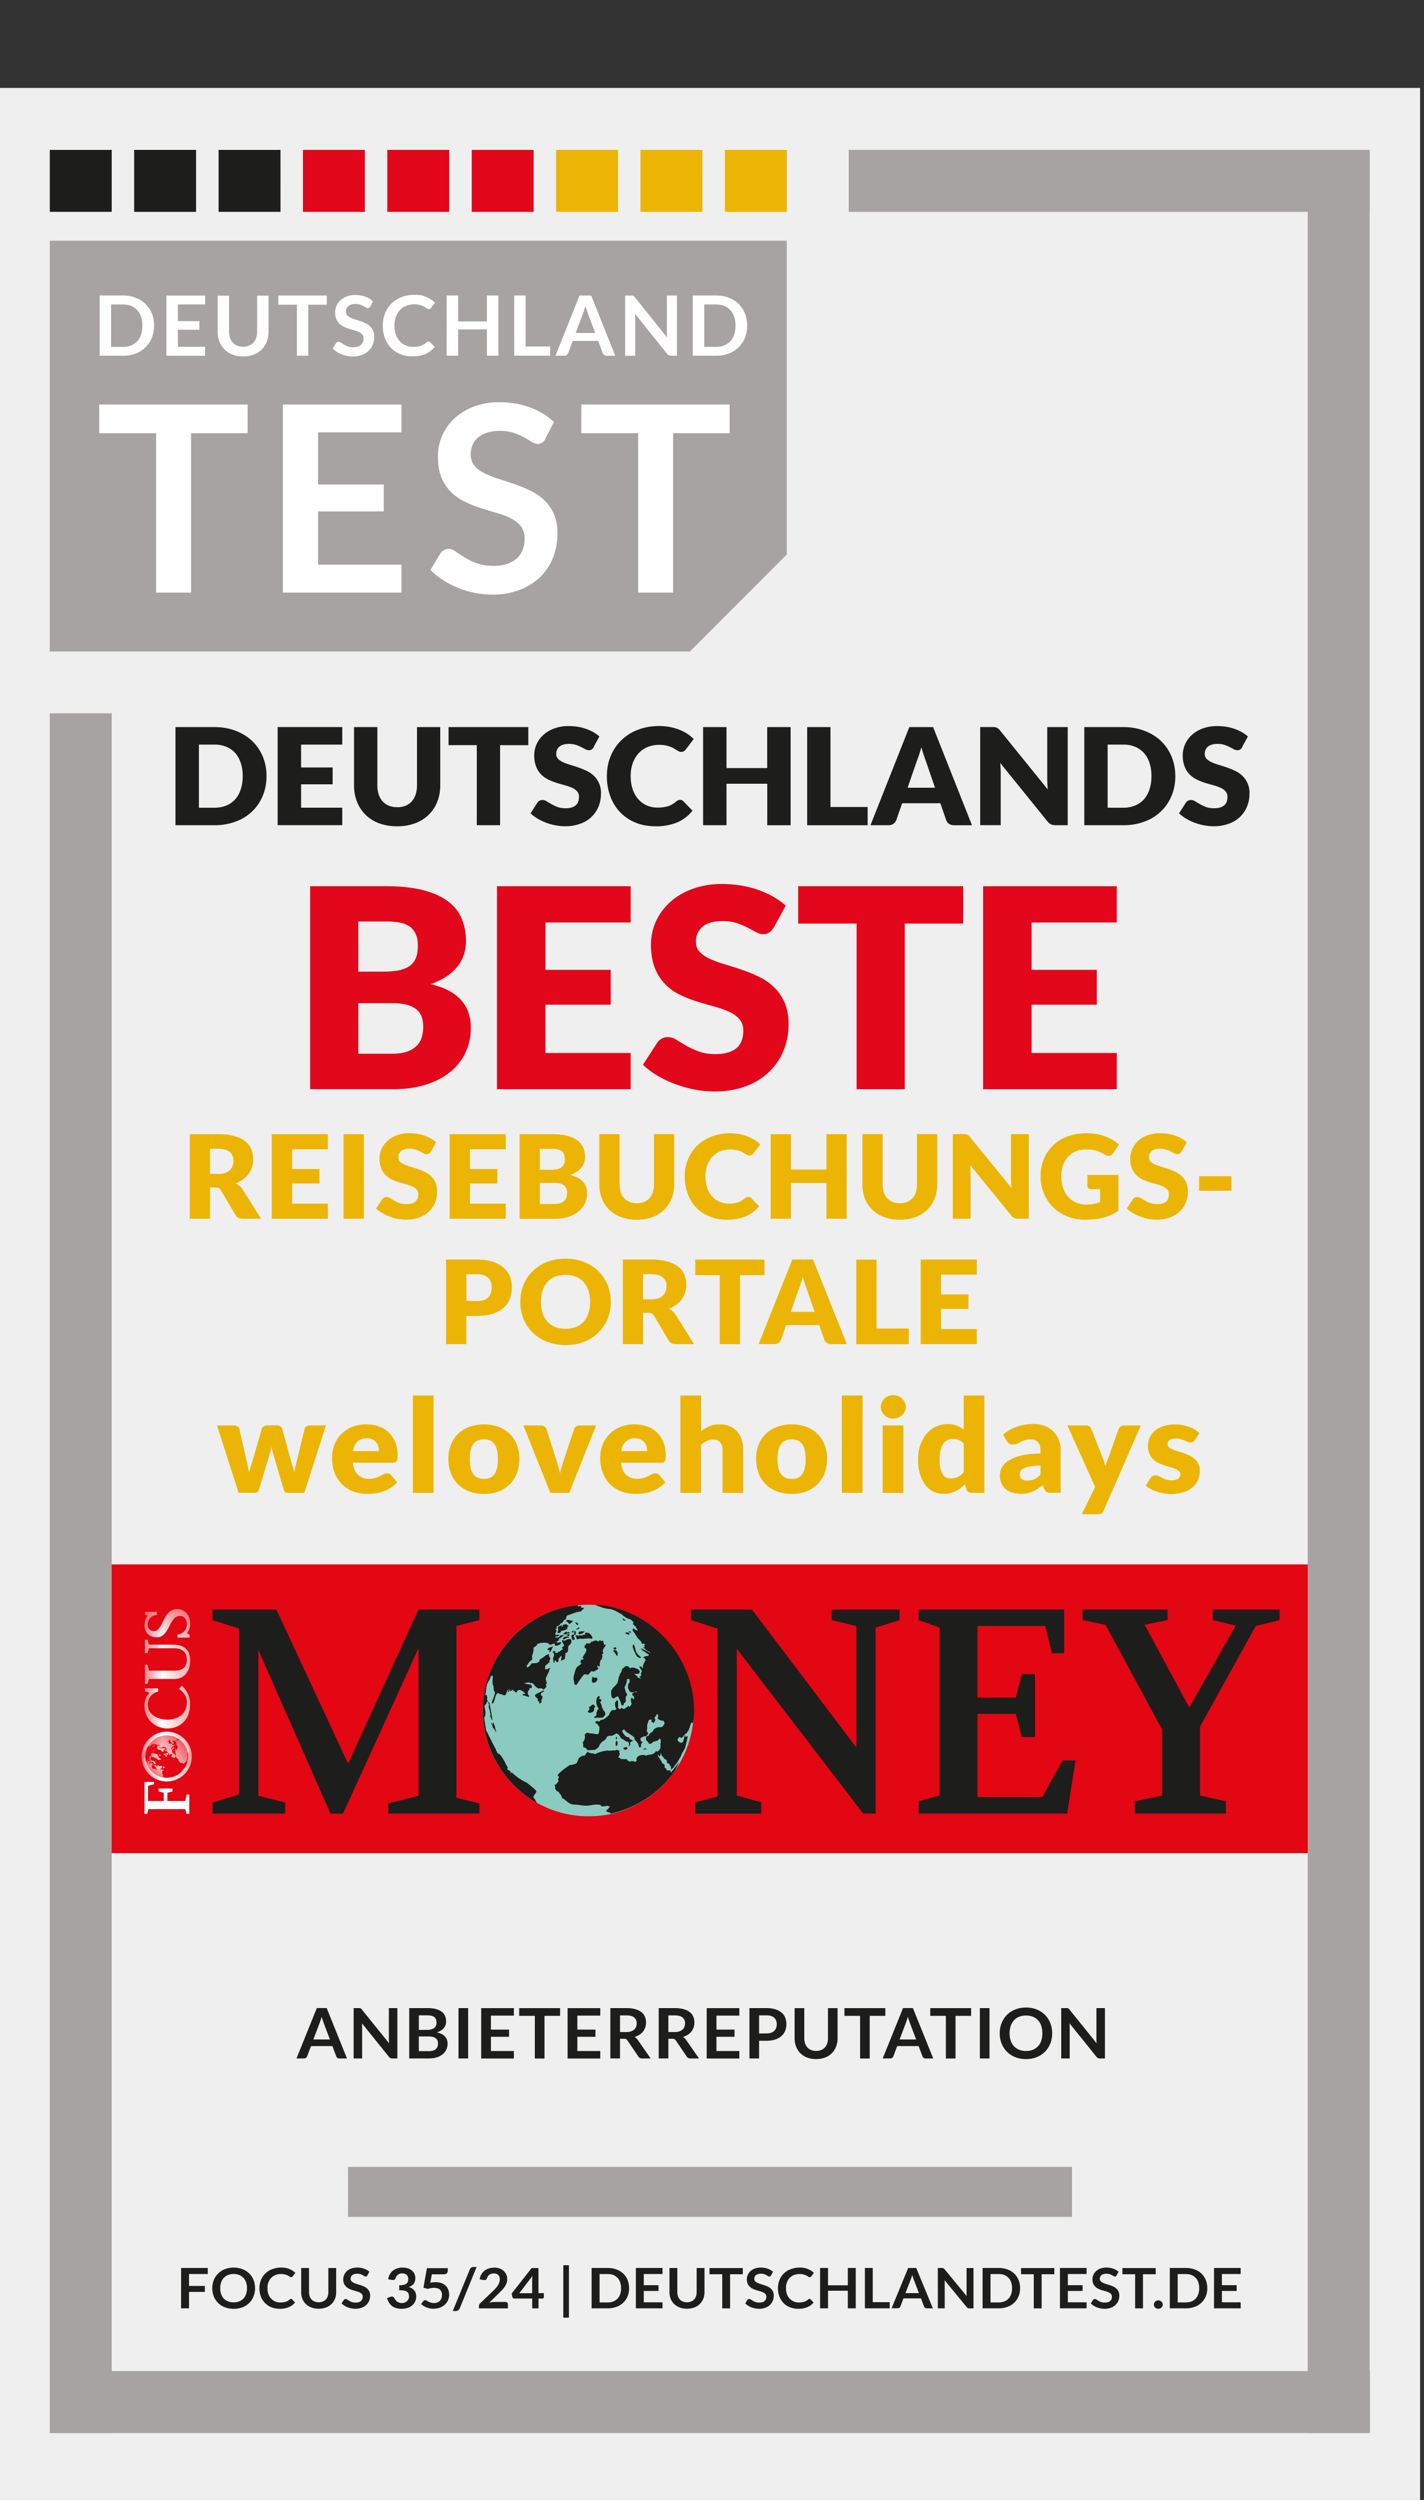 <svg xmlns="http://www.w3.org/2000/svg" fill="none" viewBox="0 0 57 100" id="l"><rect x="0" y="0" width="57" height="100" fill="#333333" stroke="none"/><g clip-path="url(#FocusMoney/Colour/a)"><path fill="#EEEFEE" d="M56.843 3.518H0V100h56.843z"/><path fill="#1D1D1B" d="M7.848 5.996H5.37v2.478h2.478z"/><path fill="#A6A3A2" d="M1.993 9.627h29.5v12.554l-3.878 3.879H1.993z"/><path fill="#1D1D1B" d="M11.227 5.996H8.75v2.478h2.478z"/><path fill="#E2071A" d="M14.605 5.996h-2.478v2.478h2.478zm3.377 0h-2.478v2.478h2.478zm3.378 0h-2.477v2.478h2.477z"/><path fill="#ECB505" d="M24.738 5.996H22.26v2.478h2.478zm3.377 0h-2.478v2.478h2.478zm3.379 0h-2.478v2.478h2.478z"/><path fill="#fff" d="M9.912 16.18v1.15H7.648v6.374h-1.4V17.33H3.972v-1.15h5.939Zm6.156 0v1.114h-3.336v2.086h2.629v1.077h-2.629v2.129h3.336v1.118h-4.746V16.18zv.002Zm5.765 1.368a.4.4 0 0 1-.132.162.33.33 0 0 1-.18.046.45.45 0 0 1-.235-.08 10 10 0 0 0-.306-.18 2.6 2.6 0 0 0-.414-.18 1.7 1.7 0 0 0-.56-.08q-.293 0-.506.07a1.1 1.1 0 0 0-.365.195.8.8 0 0 0-.22.3 1 1 0 0 0-.073.382q0 .266.149.442.148.18.393.301.246.126.558.223.313.1.637.21.325.112.637.26t.557.375q.246.227.392.554.149.328.149.797 0 .51-.175.955a2.2 2.2 0 0 1-.509.774 2.4 2.4 0 0 1-.82.52 3 3 0 0 1-1.108.19 3.67 3.67 0 0 1-1.975-.583 3 3 0 0 1-.497-.407l.406-.67a.5.5 0 0 1 .138-.123.33.33 0 0 1 .18-.05q.13 0 .28.105.15.107.357.236.207.132.485.236.279.106.669.106.598 0 .927-.284.327-.284.326-.814a.77.77 0 0 0-.148-.485 1.2 1.2 0 0 0-.394-.313 3 3 0 0 0-.557-.216 20 20 0 0 1-.636-.193 5 5 0 0 1-.635-.25 2 2 0 0 1-.557-.38 1.8 1.8 0 0 1-.394-.585q-.148-.35-.148-.866a2.07 2.07 0 0 1 .643-1.494q.315-.301.772-.482a2.8 2.8 0 0 1 1.046-.182q.666 0 1.228.208t.956.583l-.343.661zm7.374-1.368v1.15h-2.264v6.374h-1.4V17.33h-2.275v-1.15zM6.167 13.025q0 .264-.089.487a1.12 1.12 0 0 1-.645.63q-.227.088-.507.087h-.938V11.82h.938q.279 0 .507.09.23.09.392.248.165.159.253.381.09.221.09.487v-.002Zm-.468 0q0-.198-.054-.355a.68.68 0 0 0-.398-.433.9.9 0 0 0-.323-.057h-.477v1.696h.477a.9.9 0 0 0 .324-.058.68.68 0 0 0 .397-.433q.055-.157.054-.354zm2.511-1.204v.357H7.122v.667h.858v.345h-.858v.682H8.21v.359H6.661v-2.408h1.55zm1.52 2.047q.133 0 .238-.043a.5.5 0 0 0 .176-.12.5.5 0 0 0 .11-.19.8.8 0 0 0 .039-.249v-1.441h.457v1.441q0 .214-.07.398a.9.9 0 0 1-.525.52q-.188.075-.425.074-.237 0-.425-.074a.9.9 0 0 1-.522-.52 1.1 1.1 0 0 1-.071-.398v-1.441h.457v1.44q0 .138.039.248a.5.5 0 0 0 .286.314q.104.044.238.043zm3.351-2.047v.368h-.74v2.04h-.456v-2.04h-.743v-.368zm1.743.439a.14.14 0 0 1-.043.052.1.1 0 0 1-.06.014.15.15 0 0 1-.076-.026q-.04-.025-.1-.057a1 1 0 0 0-.136-.058.6.6 0 0 0-.182-.026.6.6 0 0 0-.165.022.3.3 0 0 0-.119.064.3.3 0 0 0-.072.096.3.3 0 0 0-.024.123.2.2 0 0 0 .048.141q.047.056.128.097.08.039.182.072.103.03.208.067.106.036.208.084a.7.7 0 0 1 .182.12.5.5 0 0 1 .128.177q.048.104.049.254 0 .163-.058.307a.7.7 0 0 1-.167.249.8.8 0 0 1-.268.167q-.158.06-.362.061a1.2 1.2 0 0 1-.644-.187 1 1 0 0 1-.162-.13l.132-.216a.2.2 0 0 1 .044-.039.1.1 0 0 1 .06-.017q.043 0 .091.034.05.034.117.076a1 1 0 0 0 .158.076.6.6 0 0 0 .217.034q.194 0 .303-.091a.32.32 0 0 0 .108-.26.24.24 0 0 0-.048-.155.35.35 0 0 0-.129-.1 1 1 0 0 0-.182-.069 5 5 0 0 1-.208-.061 2 2 0 0 1-.208-.08.7.7 0 0 1-.182-.12.54.54 0 0 1-.128-.188.7.7 0 0 1 .005-.534.6.6 0 0 1 .157-.22.8.8 0 0 1 .252-.155.9.9 0 0 1 .342-.057q.218 0 .401.067a.9.9 0 0 1 .312.185l-.111.212zm2.331 1.4a.1.1 0 0 1 .065.028l.18.191q-.15.181-.368.28-.217.096-.523.096-.273 0-.493-.091a1.1 1.1 0 0 1-.373-.255 1.1 1.1 0 0 1-.238-.39 1.4 1.4 0 0 1-.082-.494c0-.178.03-.347.091-.498q.092-.226.259-.388.166-.163.397-.255.231-.09.513-.09c.282 0 .342.027.477.085q.204.086.351.226l-.152.208a.2.2 0 0 1-.035.036.1.1 0 0 1-.06.015.13.13 0 0 1-.08-.03.8.8 0 0 0-.264-.13.8.8 0 0 0-.243-.03.8.8 0 0 0-.317.06.7.7 0 0 0-.25.169.8.8 0 0 0-.163.267q-.06.157-.06.353c0 .13.021.256.06.362a.8.8 0 0 0 .158.266c.065.07.145.128.236.165a.7.7 0 0 0 .292.058q.093 0 .169-.01a.7.7 0 0 0 .373-.17.2.2 0 0 1 .035-.025.1.1 0 0 1 .041-.009zm2.795.569h-.46v-1.053h-1.152v1.053h-.46V11.82h.46v1.037h1.152V11.82h.46zm1.09-.369h.982v.369h-1.44V11.82h.457v2.038Zm3.594.369h-.353a.16.16 0 0 1-.099-.03.15.15 0 0 1-.055-.072l-.184-.49h-1.018l-.184.49a.16.16 0 0 1-.054.07.16.16 0 0 1-.099.032h-.354l.964-2.408h.466l.964 2.408zm-1.59-.909h.782l-.3-.8-.044-.127a2 2 0 0 1-.048-.157l-.047.157a2 2 0 0 1-.044.129l-.3.796v.002Zm2.27-1.497c.013 0 .026.006.037.01a.2.2 0 0 1 .065.06l1.289 1.61-.01-.114-.001-.104v-1.464h.403v2.408h-.236a.2.2 0 0 1-.09-.017.2.2 0 0 1-.07-.06l-1.283-1.602.007.105.002.097v1.479h-.403v-2.408h.24q.03 0 .05.002zm4.593 1.202q0 .264-.089.487-.09.22-.252.38-.165.16-.392.25a1.4 1.4 0 0 1-.507.087h-.939V11.82h.939q.277 0 .507.09a1.1 1.1 0 0 1 .645.63q.088.22.088.486zm-.466 0q0-.198-.054-.355a.68.68 0 0 0-.398-.433.9.9 0 0 0-.322-.057h-.478v1.696h.478q.18 0 .323-.058a.7.7 0 0 0 .243-.167.7.7 0 0 0 .154-.266q.055-.157.054-.354z"/><path fill="#1D1D1B" d="M8.317 90.723v.238h-.751v.477H8.2v.24h-.634v.656h-.318V90.72h1.067l.002.002Zm1.893.807a.9.9 0 0 1-.062.328.77.77 0 0 1-.444.435 1 1 0 0 1-.349.061 1 1 0 0 1-.351-.061.77.77 0 0 1-.446-.435.9.9 0 0 1-.061-.329.9.9 0 0 1 .061-.328.79.79 0 0 1 .446-.435 1 1 0 0 1 .351-.061q.192 0 .35.063a.76.76 0 0 1 .444.433q.06.15.06.328Zm-.324 0a.7.7 0 0 0-.037-.239.48.48 0 0 0-.273-.291.6.6 0 0 0-.223-.04.6.6 0 0 0-.223.04.44.44 0 0 0-.169.113.5.5 0 0 0-.108.178.7.7 0 0 0-.037.238q0 .134.037.238a.46.46 0 0 0 .277.29.6.6 0 0 0 .223.039.6.6 0 0 0 .223-.04.46.46 0 0 0 .273-.289.7.7 0 0 0 .037-.238Zm1.757.425a.06.06 0 0 1 .045.018l.124.128a.66.66 0 0 1-.252.186.9.9 0 0 1-.36.065.9.9 0 0 1-.339-.061.75.75 0 0 1-.42-.431.95.95 0 0 1 .006-.663.77.77 0 0 1 .453-.431 1 1 0 0 1 .353-.062.8.8 0 0 1 .57.21l-.105.14-.024.024a.07.07 0 0 1-.041.01.1.1 0 0 1-.056-.021.6.6 0 0 0-.347-.106.6.6 0 0 0-.22.039.49.49 0 0 0-.284.292.6.6 0 0 0-.04.237q-.001.135.04.242a.5.5 0 0 0 .273.29.5.5 0 0 0 .2.039.8.8 0 0 0 .215-.028.4.4 0 0 0 .161-.093.1.1 0 0 1 .024-.017.1.1 0 0 1 .028-.005zm1.111.137a.4.4 0 0 0 .164-.03.33.33 0 0 0 .199-.208.5.5 0 0 0 .026-.167v-.966h.313v.966a.7.7 0 0 1-.048.266.61.61 0 0 1-.36.347.9.9 0 0 1-.292.05.8.8 0 0 1-.291-.05.7.7 0 0 1-.222-.137.6.6 0 0 1-.139-.21.7.7 0 0 1-.048-.266v-.966h.314v.964q.001.092.026.168a.34.34 0 0 0 .197.21.5.5 0 0 0 .163.03h-.002Zm1.953-1.076a.1.1 0 0 1-.03.036.1.1 0 0 1-.04.01.1.1 0 0 1-.053-.018l-.069-.039a.43.43 0 0 0-.22-.056.4.4 0 0 0-.112.016.3.3 0 0 0-.082.04.2.2 0 0 0-.05.065.2.2 0 0 0-.017.082.14.14 0 0 0 .034.095.3.3 0 0 0 .089.065 1 1 0 0 0 .124.048l.143.045q.074.024.144.055a.5.5 0 0 1 .124.08.36.36 0 0 1 .123.29.5.5 0 0 1-.04.204.5.5 0 0 1-.115.166.6.6 0 0 1-.184.111.7.7 0 0 1-.249.041.9.9 0 0 1-.31-.058.8.8 0 0 1-.245-.154l.091-.143a.1.1 0 0 1 .032-.026.1.1 0 0 1 .04-.01q.03 0 .064.021.034.023.08.05a.45.45 0 0 0 .258.072q.135 0 .208-.06a.22.22 0 0 0 .074-.175.16.16 0 0 0-.033-.104.3.3 0 0 0-.09-.067 1 1 0 0 0-.124-.046q-.07-.019-.143-.041a1 1 0 0 1-.143-.054.4.4 0 0 1-.124-.082.4.4 0 0 1-.09-.124.455.455 0 0 1 .112-.505.6.6 0 0 1 .173-.105.83.83 0 0 1 .513.006.6.6 0 0 1 .215.125l-.078.14zm1.408-.312q.116.001.212.032a.5.5 0 0 1 .161.087.39.39 0 0 1 .137.296.4.4 0 0 1-.018.135.3.3 0 0 1-.136.177.5.5 0 0 1-.113.05.43.43 0 0 1 .227.14q.075.094.074.235a.45.45 0 0 1-.173.37.5.5 0 0 1-.184.095.8.8 0 0 1-.22.031.8.8 0 0 1-.224-.028.5.5 0 0 1-.165-.081.5.5 0 0 1-.119-.134.8.8 0 0 1-.083-.182l.128-.05a.2.2 0 0 1 .067-.013q.031-.001.053.013.023.013.038.035.021.04.046.076a.3.3 0 0 0 .255.134.3.3 0 0 0 .128-.022.27.27 0 0 0 .147-.141.2.2 0 0 0 .018-.092.4.4 0 0 0-.013-.106.16.16 0 0 0-.054-.081.3.3 0 0 0-.117-.052 1 1 0 0 0-.206-.019v-.197q.106 0 .176-.018a.3.3 0 0 0 .112-.05.17.17 0 0 0 .058-.077.3.3 0 0 0 .016-.098q0-.114-.065-.173a.26.26 0 0 0-.178-.06.27.27 0 0 0-.171.053.3.3 0 0 0-.095.133.13.13 0 0 1-.039.062.1.1 0 0 1-.065.018q-.02 0-.039-.003l-.152-.026a.54.54 0 0 1 .195-.352.5.5 0 0 1 .173-.087.7.7 0 0 1 .21-.03zm1.805.136a.13.13 0 0 1-.039.096q-.04.038-.13.038h-.466l-.061.336q.115-.022.21-.022.134 0 .234.037a.44.44 0 0 1 .275.26.57.57 0 0 1-.011.427.5.5 0 0 1-.132.18.6.6 0 0 1-.2.117.76.76 0 0 1-.65-.074 1 1 0 0 1-.094-.073l.09-.117a.09.09 0 0 1 .073-.037.1.1 0 0 1 .06.019l.069.039a.5.5 0 0 0 .22.058.4.4 0 0 0 .142-.025.3.3 0 0 0 .1-.068.3.3 0 0 0 .062-.104.4.4 0 0 0 .02-.132.27.27 0 0 0-.08-.207q-.08-.074-.236-.074a.8.8 0 0 0-.247.043l-.18-.048.14-.782h.835v.117zm.48 1.497a.3.3 0 0 1-.026.045.2.2 0 0 1-.037.032.2.2 0 0 1-.045.02.2.2 0 0 1-.047.008h-.122l.683-1.665a.15.15 0 0 1 .058-.072.16.16 0 0 1 .091-.025h.123l-.678 1.66zm1.376-1.633q.117 0 .214.034a.44.44 0 0 1 .312.425q0 .09-.028.166a.7.7 0 0 1-.074.145 1 1 0 0 1-.108.133l-.13.132-.381.372a.8.8 0 0 1 .212-.032h.434a.1.1 0 0 1 .075.024.09.09 0 0 1 .028.067v.165h-1.161v-.09q-.001-.029.013-.058a.2.2 0 0 1 .039-.056l.514-.49q.065-.062.115-.12a1 1 0 0 0 .086-.112.5.5 0 0 0 .07-.235.3.3 0 0 0-.016-.102.2.2 0 0 0-.05-.074.2.2 0 0 0-.079-.045.3.3 0 0 0-.1-.014.28.28 0 0 0-.17.05.27.27 0 0 0-.096.135.13.13 0 0 1-.039.062.1.1 0 0 1-.064.018q-.018 0-.04-.003l-.152-.026a.52.52 0 0 1 .368-.437.7.7 0 0 1 .21-.03zm1.78 1.022h.213v.16a.06.06 0 0 1-.015.039q-.014.017-.044.017h-.154v.394h-.253v-.394h-.713a.1.1 0 0 1-.052-.017.07.07 0 0 1-.028-.043l-.03-.139.8-1.02h.274v1.005zm-.253-.525q0-.037.002-.077.001-.04.007-.085l-.525.69h.514V91.2zm1.245-.591h.225v2.097h-.225zm2.634.92q0 .177-.061.324a.74.74 0 0 1-.444.42 1 1 0 0 1-.35.06h-.646V90.72h.646q.193 0 .35.06a.74.74 0 0 1 .444.42q.06.148.06.325v.003Zm-.322 0a.7.7 0 0 0-.037-.239.47.47 0 0 0-.273-.29.6.6 0 0 0-.223-.038H24v1.135h.328a.6.6 0 0 0 .223-.04.46.46 0 0 0 .273-.29.7.7 0 0 0 .037-.237v-.002Zm1.66-.807v.238h-.751v.448h.59v.23h-.59v.455h.75v.24h-1.066V90.72h1.066v.002Zm.976 1.369a.4.4 0 0 0 .164-.03.33.33 0 0 0 .199-.208.5.5 0 0 0 .026-.167v-.966h.314v.966a.7.7 0 0 1-.049.266.61.61 0 0 1-.36.347.9.9 0 0 1-.292.05.8.8 0 0 1-.291-.05.7.7 0 0 1-.221-.137.6.6 0 0 1-.14-.21.7.7 0 0 1-.048-.266v-.966h.314v.964q.001.092.026.168a.34.34 0 0 0 .197.21.5.5 0 0 0 .163.03h-.002Zm2.237-1.369v.247h-.509v1.366h-.314V90.97h-.51v-.247h1.335zm1.131.293a.1.1 0 0 1-.03.036.1.1 0 0 1-.04.01.1.1 0 0 1-.052-.018l-.07-.039a.43.43 0 0 0-.22-.056.4.4 0 0 0-.112.016.3.3 0 0 0-.081.04.2.2 0 0 0-.05.065.2.2 0 0 0-.017.082.14.14 0 0 0 .033.095.3.3 0 0 0 .09.065 1 1 0 0 0 .124.048l.143.045q.072.024.143.055c.046.02.09.049.124.08a.36.36 0 0 1 .123.29.5.5 0 0 1-.039.204.5.5 0 0 1-.115.166.6.6 0 0 1-.184.111.7.7 0 0 1-.249.041.9.9 0 0 1-.31-.058.8.8 0 0 1-.245-.154l.09-.143a.1.1 0 0 1 .032-.026.1.1 0 0 1 .041-.01q.028 0 .063.021.034.023.08.05a.45.45 0 0 0 .258.072q.135 0 .208-.06a.22.22 0 0 0 .075-.175.16.16 0 0 0-.034-.104.3.3 0 0 0-.089-.067 1 1 0 0 0-.124-.046q-.07-.019-.143-.041a1 1 0 0 1-.143-.054.4.4 0 0 1-.125-.082.4.4 0 0 1-.09-.124.45.45 0 0 1 .112-.505.6.6 0 0 1 .173-.105.83.83 0 0 1 .513.006q.125.044.215.125l-.078.14zm1.535.939a.06.06 0 0 1 .044.018l.125.128a.66.66 0 0 1-.253.186.9.9 0 0 1-.36.065.9.9 0 0 1-.338-.061.75.75 0 0 1-.257-.171.8.8 0 0 1-.163-.26.95.95 0 0 1 .005-.663.77.77 0 0 1 .453-.431 1 1 0 0 1 .353-.062.8.8 0 0 1 .57.21l-.105.14-.024.024a.07.07 0 0 1-.041.01.1.1 0 0 1-.056-.021.6.6 0 0 0-.347-.106.6.6 0 0 0-.22.039.49.49 0 0 0-.284.292.6.6 0 0 0-.04.237q0 .135.04.242a.5.5 0 0 0 .273.29q.095.039.201.039a.8.8 0 0 0 .214-.028.5.5 0 0 0 .162-.093.1.1 0 0 1 .023-.017.1.1 0 0 1 .028-.005zm1.855.379h-.317v-.704h-.793v.704h-.318V90.72h.318v.693h.793v-.693h.317v1.613Zm.68-.247h.678v.247h-.992V90.72h.314v1.366Zm2.406.247h-.244a.1.1 0 0 1-.066-.02.14.14 0 0 1-.04-.05l-.126-.328h-.7l-.126.329a.1.1 0 0 1-.037.046.1.1 0 0 1-.067.02h-.245l.664-1.612h.322l.665 1.613zm-1.094-.608h.538l-.206-.537-.031-.083-.034-.106-.031.106a1 1 0 0 1-.032.085l-.206.533zm1.491-1.001a.1.1 0 0 1 .026.007.1.1 0 0 1 .023.015l.024.024.888 1.078q-.005-.04-.008-.076v-1.05h.277v1.612h-.163a.14.14 0 0 1-.062-.01.2.2 0 0 1-.048-.042l-.884-1.073.005.07v1.054h-.276V90.72h.2zm3.095.805q0 .177-.061.324a.74.74 0 0 1-.444.42 1 1 0 0 1-.35.06h-.646V90.72h.647q.192 0 .349.06a.74.74 0 0 1 .444.42q.06.148.061.325v.003Zm-.321 0a.7.7 0 0 0-.037-.239.47.47 0 0 0-.273-.29.6.6 0 0 0-.223-.038h-.33v1.135h.33a.6.6 0 0 0 .222-.04.46.46 0 0 0 .274-.29.7.7 0 0 0 .037-.237v-.002Zm1.692-.807v.247h-.509v1.366h-.314V90.97h-.51v-.247h1.335zm1.291 0v.238h-.75v.448h.59v.23h-.59v.455h.75v.24h-1.066V90.72h1.066v.002Zm1.202.293a.1.1 0 0 1-.03.036.1.1 0 0 1-.04.01.1.1 0 0 1-.053-.018l-.068-.039a.43.43 0 0 0-.22-.056.4.4 0 0 0-.113.016.3.3 0 0 0-.082.04.2.2 0 0 0-.05.065.2.2 0 0 0-.017.082.14.14 0 0 0 .034.095.3.3 0 0 0 .09.065 1 1 0 0 0 .124.048l.143.045q.072.024.143.055a.5.5 0 0 1 .124.08.36.36 0 0 1 .123.29.5.5 0 0 1-.04.204.5.5 0 0 1-.114.166.6.6 0 0 1-.184.111.7.7 0 0 1-.25.041.9.9 0 0 1-.31-.058.8.8 0 0 1-.245-.154l.091-.143a.1.1 0 0 1 .032-.026.1.1 0 0 1 .04-.01q.03 0 .064.021.034.023.08.05a.45.45 0 0 0 .258.072q.135 0 .208-.06a.22.22 0 0 0 .074-.175.16.16 0 0 0-.033-.104.3.3 0 0 0-.09-.067 1 1 0 0 0-.124-.046l-.143-.041a1 1 0 0 1-.143-.054.4.4 0 0 1-.124-.082.4.4 0 0 1-.09-.124.455.455 0 0 1 .112-.505.6.6 0 0 1 .173-.105.83.83 0 0 1 .513.006.6.6 0 0 1 .215.125l-.078.14zm1.564-.293v.247h-.509v1.366h-.314V90.97h-.51v-.247h1.335zm-.072 1.46q-.001-.033.013-.065a.2.2 0 0 1 .037-.053.2.2 0 0 1 .057-.036.2.2 0 0 1 .07-.013.2.2 0 0 1 .07.013q.033.014.055.035a.2.2 0 0 1 .038.054q.014.031.014.065a.2.2 0 0 1-.014.067.2.2 0 0 1-.038.054.18.18 0 0 1-.124.048.19.19 0 0 1-.128-.048.14.14 0 0 1-.037-.054.2.2 0 0 1-.013-.067m2.138-.653q0 .177-.062.324a.74.74 0 0 1-.444.42 1 1 0 0 1-.349.06h-.646V90.72h.646q.193 0 .35.06a.74.74 0 0 1 .444.42q.06.148.06.325v.003Zm-.324 0a.7.7 0 0 0-.037-.239.47.47 0 0 0-.273-.29.6.6 0 0 0-.223-.038h-.328v1.135h.328a.6.6 0 0 0 .223-.04.46.46 0 0 0 .273-.29.7.7 0 0 0 .037-.237v-.002Zm1.659-.807v.238h-.75v.448h.59v.23h-.59v.455h.75v.24h-1.066V90.72h1.066v.002ZM13.886 82.34h-.298a.13.13 0 0 1-.081-.024.13.13 0 0 1-.047-.062l-.154-.41h-.858l-.154.41a.13.13 0 0 1-.126.084h-.3l.814-2.015h.394l.813 2.015zm-1.342-.76h.662l-.253-.67-.037-.106q-.02-.06-.041-.132a3 3 0 0 1-.078.24l-.253.666zm1.858-1.252q.017 0 .032.007.014.006.026.019a.1.1 0 0 1 .027.031l1.087 1.347a1 1 0 0 1-.007-.097l-.002-.087v-1.224h.34v2.016h-.199a.2.2 0 0 1-.076-.015.2.2 0 0 1-.06-.05l-1.082-1.342a1 1 0 0 1 .005.09l.002.08v1.237h-.34v-2.016h.203q.025 0 .042.002zm1.978 2.012v-2.016h.716q.202 0 .347.037a.65.65 0 0 1 .236.108.4.4 0 0 1 .136.169.6.6 0 0 1 .042.223.41.41 0 0 1-.204.358.7.7 0 0 1-.165.078q.426.094.427.45a.53.53 0 0 1-.197.425.7.7 0 0 1-.236.123q-.14.044-.321.044h-.783zm.385-1.143h.308q.197.001.297-.07.102-.072.103-.222c0-.1-.032-.18-.091-.224q-.09-.067-.286-.067h-.33v.581zm0 .26v.59h.392a.6.6 0 0 0 .18-.023.3.3 0 0 0 .115-.067.23.23 0 0 0 .063-.099.36.36 0 0 0-.003-.236.24.24 0 0 0-.067-.089.3.3 0 0 0-.117-.055.7.7 0 0 0-.173-.02h-.39Zm1.975.883h-.387v-2.016h.386v2.016Zm1.83-2.014v.299h-.919v.56h.725v.287h-.725v.57h.918v.3h-1.308v-2.016h1.308Zm1.85 0v.308h-.625v1.707h-.386v-1.707h-.626v-.308h1.636Zm1.608 0v.299h-.918v.56h.725v.287h-.725v.57h.918v.3H22.72v-2.016zm.79 1.226v.787h-.387v-2.015h.632q.211 0 .364.043.151.042.247.119a.44.44 0 0 1 .141.183.6.6 0 0 1 .013.426.55.55 0 0 1-.232.295.8.8 0 0 1-.195.09.4.4 0 0 1 .126.115l.518.745h-.347a.2.2 0 0 1-.085-.02.2.2 0 0 1-.06-.057l-.436-.644a.2.2 0 0 0-.054-.052.2.2 0 0 0-.087-.015h-.166zm0-.268h.241a.6.6 0 0 0 .19-.026.4.4 0 0 0 .133-.072.3.3 0 0 0 .078-.112.4.4 0 0 0 .026-.14.29.29 0 0 0-.104-.237q-.102-.082-.317-.081h-.247zm1.935.268v.787h-.386v-2.015h.631q.212 0 .364.043.151.042.248.119a.43.43 0 0 1 .14.183.6.6 0 0 1 .014.426.55.55 0 0 1-.232.295.8.8 0 0 1-.195.09.4.4 0 0 1 .126.115l.518.745h-.347a.2.2 0 0 1-.086-.02.2.2 0 0 1-.06-.057l-.436-.644a.2.2 0 0 0-.054-.052.2.2 0 0 0-.087-.015h-.165zm0-.268h.242a.6.6 0 0 0 .19-.026.4.4 0 0 0 .133-.072.3.3 0 0 0 .078-.112.4.4 0 0 0 .026-.14.29.29 0 0 0-.104-.237q-.103-.082-.318-.081h-.247zm2.842-.958v.299h-.917v.56h.724v.287h-.724v.57h.917v.3h-1.307v-2.016zm.79 1.304v.71h-.387v-2.016h.675q.209 0 .36.048a.7.7 0 0 1 .251.132.5.5 0 0 1 .147.204.7.7 0 0 1 .046.259.7.7 0 0 1-.05.27.6.6 0 0 1-.15.209.7.7 0 0 1-.251.137q-.15.048-.353.049h-.29zm0-.292h.29q.106 0 .184-.026a.32.32 0 0 0 .208-.191.45.45 0 0 0 0-.301.3.3 0 0 0-.078-.111.3.3 0 0 0-.13-.071.6.6 0 0 0-.184-.024h-.29zm2.283.699a.5.5 0 0 0 .2-.036.4.4 0 0 0 .149-.102.44.44 0 0 0 .093-.158.6.6 0 0 0 .032-.208v-1.207h.384v1.207q0 .18-.06.333a.74.74 0 0 1-.441.436 1 1 0 0 1-.36.062 1 1 0 0 1-.358-.062.75.75 0 0 1-.44-.436.9.9 0 0 1-.06-.333v-1.207h.387v1.206a.7.7 0 0 0 .032.208.5.5 0 0 0 .093.16.4.4 0 0 0 .148.101.5.5 0 0 0 .2.036Zm2.77-1.711v.308h-.625v1.707h-.386v-1.707h-.626v-.308zm1.912 2.014h-.296a.13.13 0 0 1-.082-.024.14.14 0 0 1-.047-.062l-.154-.41h-.858l-.154.41a.13.13 0 0 1-.126.084h-.3l.814-2.015h.394l.814 2.015-.004.002Zm-1.34-.76h.661l-.253-.67-.037-.106q-.02-.06-.04-.132a3 3 0 0 1-.079.24l-.252.666zm2.862-1.254v.308h-.624v1.707h-.386v-1.707h-.626v-.308zm.736 2.014h-.386v-2.016h.386zm2.509-1.007q0 .22-.076.41a1 1 0 0 1-.213.327 1 1 0 0 1-.331.216 1.1 1.1 0 0 1-.43.078q-.234 0-.428-.078a.95.95 0 0 1-.546-.542 1.1 1.1 0 0 1-.076-.411q0-.222.076-.41a1 1 0 0 1 .213-.328 1 1 0 0 1 .333-.215q.195-.078.429-.078t.429.078a.96.96 0 0 1 .544.542 1.1 1.1 0 0 1 .076.41Zm-.393 0q0-.166-.045-.297a.57.57 0 0 0-.336-.366.7.7 0 0 0-.273-.049.7.7 0 0 0-.273.049.56.56 0 0 0-.206.14.6.6 0 0 0-.132.226 1 1 0 0 0-.047.297q0 .166.047.297a.6.6 0 0 0 .131.223.6.6 0 0 0 .207.14.8.8 0 0 0 .273.048q.15 0 .273-.049a.6.6 0 0 0 .206-.139.6.6 0 0 0 .13-.223 1 1 0 0 0 .045-.297m1.001-1.005q.017 0 .032.007.014.006.026.019a.2.2 0 0 1 .027.031l1.087 1.347a1 1 0 0 1-.007-.097l-.002-.087v-1.224h.34v2.016h-.199a.2.2 0 0 1-.076-.015.2.2 0 0 1-.06-.05l-1.083-1.342a1 1 0 0 1 .006.09l.002.08v1.237h-.34v-2.016h.202q.026 0 .043.002z"/><path stroke="#A6A3A2" stroke-miterlimit="10" stroke-width="2" d="M13.932 87.677h28.979"/><path fill="#E30613" d="M52.377 62.577H4.467v11.55h47.91z"/><mask id="FocusMoney/Colour/b" width="49" height="13" x="4" y="62" maskUnits="userSpaceOnUse" style="mask-type:luminance"><path fill="#fff" d="M52.375 62.577H4.531v11.55h47.844z"/></mask><g mask="url(#FocusMoney/Colour/b)"><path fill="#8ACAC0" d="M19.326 68.43a4.246 4.246 0 0 1 4.228-4.24c2.25-.005 4.21 1.92 4.213 4.24.004 2.076-1.515 3.811-3.477 4.163a4.3 4.3 0 0 1-.745.057c-2.32.006-4.224-1.924-4.22-4.22"/><path fill="#1D1D1B" d="M19.737 69.132c.019 0 .04.018.05.031l.01.041c.03.013.05.06.055.091l.01-.037c-.043-.1-.056-.282-.129-.36a.12.12 0 0 0-.003.096l-.019-.004c-.01-.027-.018-.063-.037-.085l-.013.056c.048.02.063.124.074.172m-.054-.341.036.009-.013-.022c0-.028-.037-.272-.069-.446h-.004a2 2 0 0 0-.035-.177c.026-.031-.05-.07-.056-.09.004.04.015.085.036.12a.3.3 0 0 0-.002.15h.003q.006.032.019.047c.004.035.032.09.017.123l.024.063-.017.072c.008.01.06.14.061.15Zm4.968 1.055.066-.043.008-.115-.04-.067-.027.032-.017.074.012.119zm-3.006-2.042.02-.089h-.11a1 1 0 0 0-.133.076c-.015.115.086.106.112.18l-.017.075.058-.006a.3.3 0 0 1 .014.1c.034.002.07-.031.09-.057 0-.022 0-.067-.02-.082l.05-.046-.01-.041.026-.032a.13.13 0 0 0-.078-.076m1.772-2.428-.045.028-.031-.028-.026.034a.18.18 0 0 1-.112-.008l-.026.032-.057.005.044-.027a.18.18 0 0 1-.111-.008.1.1 0 0 0 0 .078l.032.026-.008.037.032.026a.4.4 0 0 0 .102-.033c.087.044.362-.04.47.015l.022-.015c.04-.082-.061-.134-.089-.195-.061-.015-.199-.106-.197.031m1.28 4.093-.045.028-.007.037.046.05.008-.115zm-1.529-4.1a.28.28 0 0 0 .236-.119c-.044.011-.31-.032-.236.119m-2.255 2.407.045.05.057-.005c.045.04.11.04.164.061a.22.22 0 0 0-.054-.132v-.035h-.132a.2.2 0 0 1 .033.05c-.027-.013-.09 0-.115.011m.864-.135-.013-.022a2 2 0 0 0-.206.096h.11a.2.2 0 0 0 .11-.072m3.45-2.398-.06.024-.02-.004.032.026.09.02-.042-.068zm-.176 4.753.017-.015h.002l.052-.044-.041-.067-.062.024-.035-.007-.035.068.065.028h.003l.036.015zm.345-3.934h.002l.017.037.015.022.01.041.055.091.032.026.085.04.061-.025-.05-.032-.078-.076-.072-.094-.01-.034h-.003l-.023-.07-.018-.082-.01-.041-.037-.086-.044.028v.078l.035.104.033.07zm-.451-1.332-.026.031.047.05.031.008H25l.035.01v-.01h.004l.005-.026-.053-.013zm.1.566-.009.038.069.035.07.017.03-.052-.067-.036-.095-.004zm.764 4.683h.009l.073-.018-.05-.032-.041.01-.08.02.081.019h.006zm-1.24-3.917h.005l.044.057.056.091.048.032v-.078l.006-.058-.026-.044h-.004l-.024-.043-.073-.017-.063.024.028.038.004-.002Zm.094-.16-.037-.01-.058.006v.076l.095.004v-.078zm-1.583-1.012a.1.1 0 0 0-.061.024l.05.031-.004.019a.1.1 0 0 0 .069.035l.013-.055c-.02-.01-.058-.03-.063-.054m.82 3.811.112.008.117-.011.048-.047.053-.065-.015-.1-.073-.095-.028-.061h-.003l-.02-.045-.03-.122-.041-.069.061-.102-.104-.045.039-.087-.054-.013-.018-.004-.058.084-.024.111.01.12.034.103.045.073h.004l.009.014-.048.047-.043.106v.078l-.008.037-.092.074.031.026.099-.015h-.002Zm-.787-3.56-.04.009-.027.031c.041 0 .13-.016.147-.063-.013-.057-.065-.004-.08.02m-1.174.78a.1.1 0 0 1-.035.07l.108.025-.03.049.01.043.042-.045h-.002c.05-.067.06-.138.11-.21-.067.02-.138.056-.205.069m.669-.286-.054-.013c.015-.04-.057-.017-.057.009l.001.018c.006.028.025.052.03.082l.032.026c.002.02.009.049.024.063a.3.3 0 0 1-.093.075l.028.044-.013.056c-.041.004-.07.04-.102.065l-.006.006-.058.005-.031.052-.108-.026.022-.037h-.001l.009-.013-.054-.013-.043.028-.022.015c.084.048.078.17.022.237.008.073.024.15.026.22a.2.2 0 0 0 .047-.125l.035.008.01.042.066.036c.041-.03.045-.102.034-.147.031-.011.076-.082.1-.112l.032.026c-.014.056-.034.114-.02.171.046-.037.105-.044.15-.08-.008-.078.031-.157.013-.23a.14.14 0 0 0 .1-.061h-.002s.011-.019.013-.028c-.013-.052.02-.11-.002-.156.041-.07.084-.104.13-.163.008-.01.004-.038.002-.067q-.001-.028.006-.049c-.058-.085-.212-.013-.273.032m-1.13 6.474s.002-.017 0-.024a.5.5 0 0 0-.056-.091l.004-.02c-.165-.107.022-.181.054-.317-.063-.104-.375-.33-.377-.341a2 2 0 0 1-.606-.415.1.1 0 0 1-.061.024l.013-.055-.032-.026c-.027-.02-.074-.041-.1-.063-.015-.014-.013-.041.008-.038l.007-.037c-.022-.028-.063-.111-.113-.206h.003c-.089-.165-.204-.364-.29-.355a.16.16 0 0 1-.036-.087l-.032-.026a.1.1 0 0 0-.006-.047.4.4 0 0 0-.027-.055c-.043-.07-.196-.377-.29-.565a2 2 0 0 0-.078-.143l.003.04c-.005-.075-.037-.27-.06-.412l-.02-.14c.079-.11.053-.248.028-.374h-.002l-.014-.082c.007-.017.065-.111.083-.115 0-.043.043-.063.043-.106l-.028-.044c.026-.064.004-.134-.013-.197-.015.02-.037.01-.058.005a.4.4 0 0 0 .02-.076c.021-.106.025-.243.06-.347.024-.071.058-.12.088-.171q.02-.034.039-.075a.2.2 0 0 0 .01-.055l.05-.047c.021-.005.036.036.044.05a1 1 0 0 0-.013.129c-.004.078 0 .161.009.211l.019-.009c.007.015.02.195.018.21a.2.2 0 0 1 .05.098v.006c-.013.11-.1.271-.126.392l.028.044c.108-.113.083-.308.19-.42l.04-.009c.067.054.158.038.225.093.033.002.07-.031.09-.057a.1.1 0 0 1 .008-.041c.013-.037.034-.069.045-.104a.3.3 0 0 1 .069-.06.25.25 0 0 0-.05.127.2.2 0 0 0-.041.026s.07-.037.083-.04a.2.2 0 0 1 .043-.105l-.011.056.032.026c.118-.077.06-.07.148.014l.01-.037.009.041c.018.02.065.052.089.02.017-.02-.006-.014-.015-.009.082-.102.035-.055.147-.076.028.013.145.067.148.099q.015.005.026.016h.132v-.061c.035-.028.073-.095.07-.14l.073.017.017-.074-.04-.069-.274-.044a.5.5 0 0 1 .217-.045l.013.022.112.008c.076.078.13.17.236.212a1 1 0 0 1 .133-.008l.064.054a.5.5 0 0 0 .122-.126l-.024-.065.035-.069a.7.7 0 0 0-.035-.13h-.002l-.005-.013c.003-.134.135-.266.148-.41l.049-.047c-.078-.007-.136.063-.22.045a.27.27 0 0 1 .015-.149l.164-.137c-.017-.04.01-.116.033-.147l-.056-.091v-.078c-.133.007-.236.158-.37.204l-.016.074c-.072.097-.199.082-.303.084a.6.6 0 0 1-.143.15h-.003a.1.1 0 0 1-.043.015l-.006-.013-.018-.048c.08-.08.087-.165.202-.225l.035-.069-.022-.066c.017-.075.043-.143.056-.212q.018-.073.007-.156a.6.6 0 0 0 .138-.102l.009-.038c.06-.048.316-.08.388-.044l.022-.015.05.032-.003.018.069.035q.09-.033.182-.053v.078l.072.016q.075-.026.147-.063l.03-.05-.01-.04a.6.6 0 0 1-.139.025l-.05-.031a.3.3 0 0 0 .128-.084l-.031-.026c.078-.05.156-.097.224-.16a.4.4 0 0 0-.156.02l-.052.066a.33.33 0 0 1-.17 0l.083-.04.035.008.067-.043c-.015-.018-.043-.037-.067-.035l-.063.024-.032-.028c.004-.052.041-.09.052-.14l.004-.021-.05-.032.048-.046a.1.1 0 0 0 0-.078l.045-.028.058-.006c.024-.057.08-.111.14-.12l.008-.038.045-.027-.02-.019-.012-.01.08-.02.004-.018.044-.028c-.035-.07.032-.095.03-.128.203-.05.357-.153.565-.158l.009-.037c.026-.011.104-.078.1-.112-.102.011-.13-.031-.126-.03l.026-.033-.054-.013-.063.024c-.007-.022-.03-.028-.05-.031v-.017c-2.103.225-3.78 2.032-3.78 4.21 0 1.567.87 2.947 2.145 3.681m2.461-7.893-.104.01.127.029.174.061.18.043.15.015.157.056.117.067.186.102-.004.018.18.121.158.056.037.035.073.069-.035.069.11.104.096.16-.09-.023-.063-.054-.057.006v.078l.007.007h.002l.082.11.096.158.134.144h.006l.052.112.061-.024.063.054-.04.009.014.102-.035-.01-.035-.007.16.134.031.026.054.013.004.004h.003l.112.128-.056-.061-.032-.026-.035-.008-.031-.028-.012-.005h-.003l-.054-.028-.221-.11.013.023.028.044.031.026.063.045h.004l.18.128-.007.037-.178.035-.027.032.091.1-.094.171-.026.114-.015.068-.03-.068-.007-.017h-.093l.011.019.046.083.036.034.013.059-.04.087.021.082-.083.039.078.076-.108-.026-.019-.004-.04-.068-.114-.086h.095l.098-.013.04-.087-.092-.099-.054-.013-.085-.038-.095-.004-.061.024-.019-.004-.046-.046-.03-.028-.095-.004-.037.032h-.003l-.032.028-.07.06-.021.092-.061.102-.047.125-.02.092-.004.019-.024.108-.056.083-.096.093-.026.034-.084.117.004.081v.056l.015.12.081.057.09-.058.083-.039.052.11.05.11.043.146h.076l.017-.076.07-.062.01-.037-.006-.06.006-.114.026-.034.03-.05-.041-.069-.004-.003h-.006L25 67.502l.043-.105.042-.106.008-.1.003-.032h.095l.004.033h.002l.007.086-.061.102-.008.115-.003.019.078.154.102.03.1-.015.065-.04.017.032-.041.01-.058.005-.024.017-.02.013-.045.028.006.06.05.03.004-.018.005.06.023.063-.045.028-.06-.073-.03.05-.012.056.018.082.02.082-.047.046-.008.037-.044.028-.028-.045-.114.088h-.003l-.064.04-.096-.04h-.011l-.067.057-.047-.057h-.005l-.01-.011v-.175l-.01-.119-.036-.007-.078.098.008.138.03.081h.003l.015.043-.084.039-.095-.004-.078.097-.042.106-.07.06-.071.06-.09.056-.098.015-.03.035-.022.028-.108-.026-.07.062.063.053.037.008.084.135-.012.134-.027.121v.007l-.1.015-.094-.022h-.005l-.026-.006-.13-.01-.108-.027-.054.043h-.002l-.037.032.015.1-.026.11-.065.12.018.082v.097l.088.02.054.06.035.038h.076l.058-.007.152-.004.045-.028h.002l.04-.026.07-.06.044-.107.078-.096.111-.07.074-.08.013-.056.086-.04.134-.007.083-.039.062-.039.026-.017.026.017h.001l.071.045.043.068.04.069.118.067.081.058.09.02.037.085-.024.112.078-.099-.019-.081.083-.04.045-.027-.104-.045-.05-.031.007-.037-.031-.026-.06.005-.081-.058-.06-.072-.01-.015-.044-.074-.009-.041.07-.061.032.026.022.046.07.052.08.052h.003l.015.01.05.031.082.058.063.053.015.1.063.055.072.094.01.041.033.104h.076l-.006-.061.02-.093.053-.065-.07-.017-.01-.04-.018-.082.066-.043.084-.039h.076l.076-.08.006-.028.005-.026-.059-.072.024-.11-.005-.137.052-.143.005-.028.006-.026.039-.01.098-.014-.022.05-.015.035.052.028.048.035.052-.094.013-.023.004-.018-.04-.067.057-.084.056-.083.031.026.006.06-.02.09.046.048.104.045h.076l.004.004h.001l.038.06.009.04-.04.087-.07.062-.04.009h-.095l-.08.017-.09.055-.081.117-.09.056-.005.008-.056.092-.08.02-.02.092.019.082.05.031.056.091h.076l.093-.076.102-.033.08-.02.074-.08.018.003.014.022.014.1-.013.056v.175l-.026.063-.016.041c-.028.013-.05.039-.07.061l-.073-.016c-.104.19-.32.113-.383.182-.132-.065-.44-.02-.386.198l-.049.047-.145-.034-.06.025c-.051-.004-.116-.038-.133-.09-.072-.016-.208 0-.26-.022l-.028-.044-.057.005c.003-.06.052-.102.055-.162l-.024-.063.017-.074-.039.01-.05-.032c-.035.005-.07.02-.102.033-.043-.022-.16.004-.21.008-.108-.045-.476.068-.58.135l-.035-.01-.015-.021c-.07.003-.134-.013-.203-.028l-.027-.045c-.041.013-.11.12-.13.164-.093-.013-.195.044-.253.115-.004.048-.037.087-.05.134h-.004s-.004.016-.005.027c-.036.062-.166.071-.23.1l-.036-.009c-.058.01-.44.3-.504.4q-.008.015-.009.022c.02.02.049.045.06.073a.2.2 0 0 0-.043.105l.028.045c-.013.032-.086.091-.084.117a.16.16 0 0 1-.083.04c0 .029.018.062.037.084-.047.106.067.168.143.209l.01.04c.04.023.05.077.09.099-.017.02.022.039.006.06l.028.046c.087.002.245.249.473.249.15 0 .279.033.426.042.228.015.392-.081.63-.026l.027.047c.049.02.199 0 .251-.019l.032.028.04-.01c.06.051-.176.192-.122.205l.035.008.013.022.127.03-.027.031.041-.01s-.003.008-.003.014a4.26 4.26 0 0 0 2.567-1.72c.013-.028.024-.052.031-.063.025-.038.03-.078.056-.11.017-.02.015-.044.035-.069a.1.1 0 0 0 .015-.035l.006-.024.005-.024-.009.01-.017.023-.031.05-.052.065c-.041.043-.069.086-.104.13l-.078.097c-.024.028-.037 0-.047-.006.073-.081-.119-.046-.13-.055-.061-.052.004-.076-.09-.099l-.014-.022c.036-.074-.015-.14-.078-.154a1 1 0 0 1-.035-.06h.004a.2.2 0 0 1-.015-.05l-.019-.004c-.031-.05-.065-.132-.115-.163l-.018-.082c.031.02.046.056.077.076l.023-.014.03-.129.033.106.076.076.041.07.054.012.044.05-.013.054h-.003l.031.028-.003.019.054.013.046.05-.004.018.047.05.005.06v.078l.006-.019.093-.074.057-.084.026-.031.075-.104h.003l.008-.011.065-.121.061-.102.046-.125.027-.031.064-.121v-.004h.004l.037-.083.03-.129.01-.037.03-.128.029-.128-.015-.022-.045.028-.037-.01-.018-.081-.03.128-.03.128-.056.084-.037-.008-.013-.022-.026.031-.028-.044-.018-.004-.045-.05-.013-.022.006-.036.061-.08h.034l.05.034.067-.043.057-.083.043-.043.004-.004.04-.01.036-.068.052-.065.004-.018.046-.125.013-.056.043-.106.013.023.003-.019.004-.018.013.022.013.022.026-.031-.01-.041.006-.023.012-.048.009.011q.016-.177.017-.358c0-2.196-1.707-4.042-3.836-4.243m-1.241.977.003-.019a.1.1 0 0 0-.044-.009.3.3 0 0 0 .07-.024c-.014.004-.03-.015-.031-.026a.2.2 0 0 1 .07-.061.1.1 0 0 1-.081-.058.1.1 0 0 0-.076 0l-.026.032.009-.037-.041.009a.1.1 0 0 0-.035.069l-.045.027.017-.074-.019-.003c-.044.03-.089.068-.147.063.03.06-.024.06.025.14l-.02.032a.2.2 0 0 0-.02.056c.017.047.071.03.108.026a.4.4 0 0 1 .056-.084c.08-.003.149-.035.223-.063m.905 3.348.12-.03.056-.084v-.072h-.004l.052-.067-.059-.072-.054-.013-.048.046-.09.058.008.052h.002l.007.044-.078.097.086.04h.002Zm.137-1.206.058-.005.067-.043.044-.067.01-.015-.038-.085-.022.013h-.076l-.032-.024-.057.005.005.06-.007.037v.094l.046.032zm.494-1.525c-.016-.01-.042-.002-.057.006l-.034-.142-.005-.022c-.043.022-.106-.005-.149-.015l-.004.019-.031.02-.011.008-.012-.008h-.003c-.102-.063-.113-.024-.182 0a.3.3 0 0 1-.09.017l-.009.037c-.085.075-.119.006-.178.035l-.026.032.013.022-.063.025.013.022-.03.05.035.01a.1.1 0 0 0 .047.05c.017.035.013.072-.002.113-.04.096-.14.197-.137.26l.053.013-.052.048-.07.011-.026.099.05.031c-.061.1-.117.084-.177.156h-.001c-.04.05-.08.141-.123.335a.5.5 0 0 0-.013.182h.002c.007.048.024.087.028.167l.05.031.04-.009c.012-.024.068-.106.127-.191.073-.102.152-.206.173-.221.052-.013.098.004.146.015.054-.017.093-.117.168-.154l.031.026c.067.009.179-.082.236-.12-.022-.009-.037-.035-.048-.06l-.008-.027.03-.052.01.041.031.026.032-.05c-.015-.069.013-.14.027-.208l.049-.046.03-.129-.025-.063.067-.043a.12.12 0 0 1-.03-.07h-.001c-.006-.084.067-.175.117-.236l-.01-.04zm-1.202-.516.023-.013-.024-.006s-.015-.005-.02-.013h-.003s-.005-.007-.005-.011q-.011.007-.023.013h-.009l-.013-.022-.037.024-.006.004-.022.014-.026.034.054.013s-.006 0-.01-.002a.2.2 0 0 1 .07-.061h.009l.018.005-.022.015-.008.037-.057.006q.044.014.091.005.005-.003.013-.007l.007-.032zm-.042.32a.1.1 0 0 0 0-.079l-.032-.028.017-.074.063-.024.02-.093q-.014.001-.03.007v.006h-.012c-.008.004-.015.005-.019.011a.1.1 0 0 1-.035.069l-.058.005c-.072.058-.01.16.026.22l.062-.025-.002.004Zm-.262-.265.031.026.045-.027-.028-.047c-.026.007-.07.03-.098.017l.026-.032-.08.02c-.011.032-.06.053-.09.058.023.019.056.04.086.04a.3.3 0 0 0 .106-.053m.01.047-.042.009-.063.024.019.004.04-.01.032.027.032.026.026-.034.026-.031-.032-.026-.039.009zm-.014-.58-.061.024v.004h-.002l-.007.032c.052 0 .102.066.128.107l.039-.009c.022-.035.06-.054.093-.074l.007-.037s-.004-.015-.011-.019h-.017s-.007.006-.007.01l-.037-.01-.125-.03zm-.165.706.044-.028.058-.005.022-.015.036.009.018.004.05.031-.022.015h-.076l-.09.058-.057.005-.013-.022.03-.05z"/></g><path fill="#1D1D1B" d="m41.84 65.04.266 1.09h.49v-1.748h-5.825v.422l.84.3v6.714l-.84.234v.49h5.943l.338-2.123h-.52l-.81 1.466-2.595-.002v-3.327h1.534l.242.927h.524v-2.517h-.524l-.242.938-1.534.002V65.04zm8.425.001.955-.237v-.422h-2.67v.422l.913.22-1.858 3.281-1.787-3.314.918-.187v-.422h-3.4v.422l.916.187 2.266 4.193v2.64l-1.09.228v.49h3.643v-.49l-1.037-.228v-2.759zm-14.257-.237v-.422h-2.72v.422l.99.237v4.86l-4.18-5.519h-2.434v.422l1.058.341v6.716l-.89.232v.45h2.638v-.45l-.977-.27v-5.871l5.059 6.59h.497v-7.437zm-17.74 7.109v-6.875l.921-.234v-.422h-2.435l-2.82 6.165-2.872-6.165H8.51v.422l1.06.341v6.634l-1.06.321v.442h2.905V72.1l-1.075-.269v-5.838l2.888 6.55h.504l3.022-6.62v5.908l-1.211.308v.403h3.646v-.403z"/><path fill="#fff" d="M5.783 71.278v1.276h.108l.05-.188h1.476l.053.188h.107v-.77H7.47l-.052.257H6.7v-.328l.205-.056v-.117H6.35v.117l.206.056v.328h-.631v-.609l.241-.06v-.094h-.384Z"/><mask id="FocusMoney/Colour/c" width="3" height="9" x="5" y="64" maskUnits="userSpaceOnUse" style="mask-type:luminance"><path fill="#fff" d="M7.69 64.336H5.689v8.22h2.003v-8.22Z"/></mask><g mask="url(#FocusMoney/Colour/c)"><path stroke="#fff" stroke-miterlimit="10" stroke-width=".15" d="M6.675 71.185a.925.925 0 0 1-.93-.921c0-.51.417-.922.93-.922.512 0 .928.413.928.922a.925.925 0 0 1-.928.921Z"/></g><mask id="FocusMoney/Colour/d" width="3" height="3" x="5" y="69" maskUnits="userSpaceOnUse" style="mask-type:luminance"><path fill="#fff" d="M5.746 70.263c0 .51.416.922.928.922a.925.925 0 0 0 .93-.922.925.925 0 0 0-.93-.921.925.925 0 0 0-.928.921"/></mask><g mask="url(#FocusMoney/Colour/d)"><path fill="#fff" d="M6.827 71.095s.003-.01.007-.01h.01s.012-.014.02-.016h-.008c-.022.008-.06.01-.08.026q.01.005.02 0v.004l-.02.007h.014l.039-.013m-.077.015v-.007l-.003.004a1 1 0 0 0-.138.024c-.007-.006-.015.01-.02.013a.1.1 0 0 0 .026-.008.1.1 0 0 0 .033 0l.01-.004c.007 0 .02-.007.025-.003l.015-.006.017.004s.03-.013.033-.013m.235-1.089-.01-.014H6.95l-.015.007.008.005.017.004h.026v-.002Zm-.45.656-.02-.004v.025l.016.03c.026.003.024-.02.04-.025l.016.004v-.013s.013-.004.02-.004c0-.007-.007-.015-.013-.018-.005 0-.014 0-.018.003l-.011-.01h-.01l-.007-.005a.03.03 0 0 0-.017.017M6 70.293l.006.009-.006.007.007.006v.024l.008.006v.013l-.006-.01q.001.012 0 .025a.03.03 0 0 0 .017 0l.006-.008h.007l.006-.005a.1.1 0 0 0-.008-.023c.01-.018-.01-.08.004-.102l-.004-.005c-.018-.01-.03.013-.043.018-.003.013-.024.043.008.043m.9-.277.006.01h.008l.011-.008h-.026l.002-.002Zm-.904.333a.07.07 0 0 0-.026-.052c.002.009-.007.066.026.052m.531.492.012-.01v-.012c.007-.01.007-.025.013-.036a.1.1 0 0 0-.03.011h-.008v.03q.006-.005.012-.007c-.004.005 0 .02.001.026m-.03-.19-.005.004.02.044v-.024s-.007-.018-.014-.024Zm-.529-.754.006.013v.004l.005-.008.004-.02zm1.048.039-.004-.004-.009-.01-.015.008.006.013v.008l.013.007.005-.014zm-.868-.074.008-.004.005-.004h.01l.02-.014.006-.008.01-.019-.007-.013-.007.012-.017.016-.02.017H6.15v.004l-.014.005-.019.004h-.01l-.018.011.006.01h.016l.023-.008.015-.007zm-.293.098.007.006.012-.01v-.007l.001-.01h-.001l-.006-.001-.004.011-.01.01zm.124-.022h.008l.007-.013L6 69.91l-.011-.007-.008.014v.02Zm1.035-.167-.004-.017-.007.011v.01l.007.016.004-.018zm-.866.27.013-.01.02-.013.008-.011h-.029l-.01.005-.009.006-.004.015.006.013.007-.006-.002.002Zm-.035-.02v.022h.017v-.02h-.017Zm-.223.346s.002.011.006.013l.007-.011h.004s.007-.01.007-.013h-.013s-.005.01-.01.011Zm.842-.18v-.05l-.011-.011-.015-.012-.023.004-.02.017-.013.005-.01.006-.027.005-.015.01-.022-.013-.01.022-.018-.01-.004.012v.004l.017.013.024.005h.026l.022-.009.017-.01.004-.003.01.011.025.01h.024l.017.02.005-.008-.003-.022zm-.786.17v.01l.01.006c0-.01-.004-.028-.014-.032-.013.004 0 .015.004.017Zm.17.257s.012.004.016.007l.005-.024.011.006h.01s-.006-.01-.01-.011c-.014-.011-.03-.013-.046-.024.004.014.013.03.015.044m-.063-.143v.011c-.011-.003-.008.013 0 .013h.003l.019-.007.006-.008s.01-.001.014-.005a.1.1 0 0 1 .017.02l.01-.005h.012c0 .01.01.018.015.026v.013l.013.007-.005.024-.008-.005H6.15v.01l.003.01.004.006c.011-.019.037-.017.052-.006.017 0 .034-.005.048-.005a.1.1 0 0 0-.027-.011v-.008l.01-.002.008-.015s-.022-.009-.032-.007c-.001-.008-.018-.017-.024-.022l.006-.008c.013.002.024.008.037.004-.007-.01-.01-.022-.019-.033-.016 0-.035-.008-.05-.004q0-.014-.013-.023l-.005-.001c-.011.001-.024-.004-.034 0-.015-.01-.022-.019-.035-.028h-.026c-.019.013-.004.046.007.06m-.313-.118-.004.008c.05.458.447.843.929.843a.96.96 0 0 0 .815-.485l-.01-.002a.1.1 0 0 0-.02.013h-.003c-.024.035-.041-.005-.07-.013-.023.013-.073.082-.077.082a.5.5 0 0 1-.065.104l-.026.028a.02.02 0 0 1 .005.013h-.01l-.006.004-.013.022c-.002.004-.01.002-.008 0h-.007l-.045.022c-.037.019-.08.045-.078.063a.04.04 0 0 1-.018.008l-.006.007h-.011l-.013.006c-.015.009-.084.043-.124.063l-.032.017h.01a1 1 0 0 0-.092.013l-.031.003c-.025-.016-.054-.01-.082-.005 0 0-.013.004-.019.004a.1.1 0 0 1-.026-.02c-.009 0-.013-.008-.024-.008l-.01.005c-.014-.005-.029 0-.042.002q.004.005 0 .013l-.017-.004c-.022-.003-.053-.005-.076-.013q-.022-.009-.037-.018l-.017-.008-.013-.001-.01-.012.01-.009q.012 0 .028.004c.017 0 .036 0 .047-.002v-.004l.044-.004a.1.1 0 0 1 .023-.01c.024.003.059.022.085.027l.01-.005c-.025-.024-.07-.019-.094-.041v-.01c.01-.014.006-.035.019-.048q-.002-.012-.013-.018-.005 0-.01-.002c-.007-.002-.014-.008-.022-.01-.003-.003-.01-.009-.013-.014a.1.1 0 0 0 .028.01q.001.006.006.01l-.01-.019a.04.04 0 0 1-.024-.009h.013l.006-.004c-.017-.026-.015-.013.004-.031h-.008l.01-.004c.003-.004.01-.015.003-.02-.003-.004-.003 0-.002.003-.022-.018-.013-.007-.016-.031.003-.006.015-.032.022-.032q0-.002.004-.005v-.03H6.5s-.02-.015-.032-.015l.004-.015-.017-.004-.015.01-.009.06a.1.1 0 0 1-.01-.049l.006-.004v-.024c.019-.017.04-.028.049-.052v-.03l.01-.013a.1.1 0 0 0-.027-.026l-.015.006-.015-.007a.1.1 0 0 0-.028.007q0 0-.003.002c-.03 0-.06-.03-.091-.034l-.012-.01c0 .016.013.029.01.047h-.019s-.01-.001-.013-.003l-.03-.035s-.026-.002-.031-.008l-.02.011h-.017c0 .03.035.052.044.08l.017.004c.02.015.019.043.019.067.009.007.026.018.033.031l.004.01h-.004l-.011.005c-.019-.017-.037-.018-.05-.044l-.015-.008-.015.006q-.025-.007-.047-.013c-.01 0-.022-.004-.035 0q-.01-.016-.022-.03h-.008c-.01-.015-.018-.07-.009-.087l-.004-.006.008-.011h.004l.007-.013a.2.2 0 0 1-.011-.04h.017l.003-.016q-.006-.016-.013-.031l-.01-.008h-.01a.1.1 0 0 1 .005.032l-.007.01-.006-.012-.013-.015-.005.008c-.011-.017-.02-.034-.035-.049q0 .018.003.034l.015.01s.004.03 0 .038l-.01-.019v-.007l-.007-.015q-.006.007-.007.015l.006.013-.006.007c-.011 0-.02-.009-.032-.01h-.003l-.008.01-.01-.01s-.014-.003-.018 0l-.005-.01v-.013c-.013-.006-.026-.017-.028-.032h-.007l-.006-.01-.004.003-.002.002-.003-.017H5.87l-.006-.011c-.014.007-.02-.007-.027-.006-.012-.044-.034-.078-.036-.122h-.007s-.017-.024-.024-.024c.002.022-.008.027-.008.027l-.013-.009-.005.015m-.02-.162.02.023.007-.028.013-.04.01-.038.003-.032.013-.035.015-.026.022-.04h.004l.026-.04.013-.035.007-.008.015-.014.015.007.022-.024.036-.02-.006.02-.011.013v.013h.019l.024-.02.035-.021.032-.03.024-.011-.006-.013.011-.013v.01l.024-.004v.007l-.003.007.03-.035.005-.007.004-.011.028-.026-.013.013-.006.007v.007l-.007.008v.004l-.006.01-.024.049.005-.004.01-.005.005-.008.01-.013.027-.04h.008l.007.04.008.006.022-.02.037.02.026.005.015.004-.015.008h-.003v.022h.003l.019-.013.007-.008h.013l.019.006.018-.004.01.019.016-.017-.005.024v.004l-.017.01-.018.023v-.02l-.002-.022-.019-.01-.022.02-.004.012-.01.019v.02l.006.013v.004l-.01.009-.006.008v.02l.005.007.006.008.013.015.02.003.023.013.027.01.02.003h.005l.024.006.018.013.02.02.008.006.026.019h.032l.026-.004.013-.019-.013-.018-.008-.02.024-.011.025-.011.031-.01v-.016l-.017-.004-.013-.015h-.046l-.007-.007-.012-.008-.014.01-.045.014-.024-.009-.024-.01h-.03v-.02h.007l.019-.001.022.013h.026l.004.002.033-.017.008-.022-.004-.023-.01-.015.008-.003v.009l.004.013.004.005v.004l.009.01h.013l.007-.012H6.54l.013-.002.015-.005.005.01-.017.012.012.008h.031l.019-.004.01.011h.008l.006.011-.01.006.02.024.008.015-.009.02.013.017L6.65 70l-.002.004h-.063v.01l.022.018h.03l.019-.008.009-.004.007.02v.02l.02.016.025.01.013.014.013.015.013.019.004.02.007.006.006.005-.006.025.013.014.011-.013v-.007l.032-.019h.03l.026.008.003.022-.005.02v.037l-.008.024.01.011.007.01.022-.004.025.005.026.015.018-.004h.02l.004-.018.013-.011.01-.008v-.063l-.008-.01-.005-.008-.013-.015-.025-.01-.022-.016-.015-.025-.016-.016h-.013l-.01-.02v-.03l-.01-.019-.008-.013-.004-.005.004-.006.009-.017.015-.01.015-.008.015-.026.013-.019.005-.02.019-.008.024.006-.022-.017-.019.004-.01-.019-.005-.01-.01.023-.007.011h-.007l-.006.006v.013l-.01.019-.017.013h-.004l-.017.01h-.01l-.012-.012.005-.008.012-.005.01-.015.012-.019.002-.004.007-.01.013-.02.011-.012.023-.004.01-.013.021-.017h.01l.022-.009v-.017h-.013l-.02-.003-.016-.012-.003.015h-.01l-.018.006-.01-.015-.009-.019v-.016l-.018-.017h-.006l-.005-.002-.017.013-.024-.005h-.03l-.032-.01H6.76l-.006-.002v-.009l-.005-.022.01.005.008.004.006-.011.007-.011-.02-.011-.006-.002H6.75l-.014.007-.019-.013-.019-.013.006-.007h.013l.02.004.012-.01.009-.022v-.017l.013-.009h.01l.018.005.013.015v.03l.004.017.013.018.026.019.013.019.02.013.004.016.02.004.019-.004.007-.01.02-.014v-.017l-.016-.02-.008-.022-.003-.017-.017-.017v-.004l.006-.003.022-.004.013.004h.037l.013.005.01.004c.001.006.009.011.012.015l-.003.015c.04.022.024.069.04.083-.014.028-.003.097.045.084l.011.011-.007.032.005.013a.03.03 0 0 1-.02.028c-.004.014 0 .044-.006.057l-.009.006v.013c-.011 0-.02-.011-.035-.013l-.015.005-.017-.003v.009l-.004.01a.1.1 0 0 0 .008.022c-.006.01 0 .036 0 .047-.01.024.015.104.03.126v.008l-.008.003q-.002.022-.005.045l-.01.005s.026.025.036.028c-.004.02.009.043.026.056.01 0 .018.007.03.011l.005.002c.013.007.015.035.022.05v.008c0 .013.063.096.086.11l.005.001q.006-.008.017-.013.009.01.024.01l.01-.006s.02.018.025.018l.01.019a.03.03 0 0 0 .018-.008c.022.01.037-.014.047-.031h.009c.006-.011.017-.013.022-.022.004.003.01-.006.013 0l.01-.006c0-.018.053-.054.053-.104 0-.033.008-.061.01-.093.003-.05-.019-.085-.006-.137l.01-.006a.1.1 0 0 0-.004-.054l.005-.007v-.01c.01-.012.04.04.043.027v-.008l.007-.004.008-.027.007.005v-.01a.9.9 0 0 0-.362-.56l-.028-.006c-.007-.005-.02-.007-.028-.013q-.005-.004-.015-.007-.001-.002-.007-.004h-.006l-.005-.002h.002l.005.006.011.007.015.011q.015.013.028.023l.022.016v.01c-.018-.017-.01.026-.01.027-.012.014-.017 0-.023.021l-.006.004a.023.023 0 0 0-.033.016l-.013.008-.011.002v.003c-.013.008-.03.015-.037.025l-.019.003s.013-.009.017-.017l-.004-.005-.028-.006.023-.007.016-.017.015-.009.004-.011.011-.01h.011v.004l.006-.007h.003l.004-.011.011-.01h.004l.011-.009h.03-.004l-.017-.02-.018-.013-.008-.006-.022-.017-.002-.001-.026-.015-.022-.013-.028-.011-.007-.006-.026-.015-.019-.01-.028-.005h-.007l-.028-.007-.028-.006-.005.004.005.01v.007l-.02.003.028.006.027.005.019.013v.008l-.007.004.007.005-.01.006v.004l-.01.009-.006.004H6.92l-.017-.015v-.008l.007-.01-.009-.016-.019-.013-.009-.01v-.008l-.017-.008-.014-.011h-.004l-.028-.011h-.013l-.024-.011.005-.004h-.007l.006-.004.005-.003-.01-.01-.007-.003H6.76l-.01-.006c-.026 0-.052-.011-.078-.011a.974.974 0 0 0-.952.854m.234.283H5.95l-.002.009a.02.02 0 0 0-.006-.015q-.001.006-.005.008a.03.03 0 0 1-.013-.015q-.001.012-.013.018a.03.03 0 0 0 0 .017l.007.006h-.007l.002.007a.02.02 0 0 0 .015.008l.005.009-.017-.004v.004c.006.009.015.02.013.031.013-.005.013.006.032-.005.002 0 .004.004.007.004 0 0 .008.003.013.003.012-.004.008-.015.006-.024l-.019-.011q-.002-.025-.014-.048m.737-.2-.007-.025-.019-.013h-.017l-.015-.011-.016.013-.004.01.011.012.013.019h.011l.01-.004.022.017.01-.019zm-.266-.029v-.013l-.01-.015-.016-.009h-.003l-.019.005.004.006v.017l-.006.007v.013h.023l.001.002h.019l.007-.011zm-.336-.108v.013l-.031.008h-.006c.006.01 0 .022-.004.031h.004l.004.008v.005c-.013.023-.006.026 0 .041q.002.008.003.02h.008c.017.021 0 .029.007.042l.008.005.005-.004.006.013.005-.003.012.007v-.007s.01-.006.013-.01q.011-.003.024 0c.02.008.042.03.057.03v-.011l.013.011v.015l.025.006.007-.012c.022.013.019.026.033.04a.2.2 0 0 0 .075.027.2.2 0 0 0 .04.004c.012-.002.02-.006.038-.007l.007-.012v-.009s-.026-.015-.044-.028a.4.4 0 0 1-.049-.037.1.1 0 0 1 .004-.031c-.004-.012-.026-.02-.033-.038l.005-.007c.002-.015-.018-.039-.026-.052q-.003.006-.013.011h-.005l-.012-.007h.01l.005-.01-.01-.007c-.016.004-.032-.002-.047-.006l-.012-.01-.027-.006-.013.005-.01-.015s-.01.006-.015.006c-.018 0-.039-.015-.052-.026H6.09zm-.113.262-.004-.003v.005s-.002.004-.004.004h-.001s.001.004.003.005l-.005.006.005.007.004.006.007.006.004-.012v.002a.04.04 0 0 1-.013-.015v-.005l.004.005h.007v.015a.04.04 0 0 0 0-.02v-.004h-.007zm.07.01s-.013-.002-.016 0l-.006.007-.017-.004-.005-.013-.02-.003v.011l.001.003q.009.001.015.008v.013c.013.015.037.002.05-.006l-.005-.013zm-.057.057.005-.007-.005-.01-.01.006s.006.015.004.02l-.007-.005.004.017.013.018c.003-.005.009-.013.009-.018a.1.1 0 0 0-.011-.025m.007.002v.01l.008.013v-.014l.005-.007.006-.007-.008-.006-.007-.005-.006.007v.01zm-.128.002.006.013.007.002c0-.011.015-.022.024-.028v-.01c-.01-.005-.013-.012-.018-.02h-.012v.004h.002v.008h-.002l-.005.027zm.156.037-.006-.009v-.013l-.003-.005v-.008l.003-.004.008-.01.004.005v.016l.013.019v.013l-.004.004-.011-.008z"/></g><mask id="FocusMoney/Colour/e" width="3" height="9" x="5" y="64" maskUnits="userSpaceOnUse" style="mask-type:luminance"><path fill="#fff" d="M7.69 64.336H5.689v8.22h2.003v-8.22Z"/></mask><g fill="#fff" mask="url(#FocusMoney/Colour/e)"><path d="M6.333 67.53v.133a.53.53 0 0 0-.418.522c0 .416.425.603.786.603.418 0 .772-.228.78-.681.004-.218-.086-.39-.307-.543v-.022l.1-.102h.021c.282.288.314.537.314.735 0 .649-.437.965-.908.965s-.92-.353-.92-.915c0-.19.069-.371.206-.516l-.185-.058v-.118h.527m-.528-.18v-.764h.104l.054.236h1.067c.32-.006.45-.197.455-.422.005-.202-.078-.472-.526-.473h-.996l-.05.196h-.106v-.536h.106l.05.197h.981c.401 0 .673.189.673.644 0 .362-.19.728-.632.728h-1.02l-.054.195h-.104m1.305-1.978c.18 0 .375-.17.375-.412 0-.136-.076-.314-.257-.325-.458-.03-.429.832-.92.852-.367.015-.523-.237-.523-.48 0-.146.045-.294.126-.376l-.104-.05v-.112h.472v.129c-.223 0-.364.202-.368.382 0 .171.121.253.236.26.392.024.35-.828.9-.878.308-.028.568.2.568.583 0 .132-.024.24-.127.379l.105.063v.113h-.485v-.128z"/></g><path fill="#1D1D1B" d="M4.471 5.996H1.993v2.478h2.478zM10.668 31.046q0 .426-.15.785a1.83 1.83 0 0 1-1.081 1.031 2.4 2.4 0 0 1-.853.147h-1.56v-3.925h1.56q.468 0 .853.149.384.148.657.408.274.262.424.62.15.36.15.783zm-.953 0q0-.291-.078-.526a1.1 1.1 0 0 0-.22-.398 1 1 0 0 0-.356-.25 1.2 1.2 0 0 0-.477-.088h-.622v2.525h.622q.268 0 .477-.088a.95.95 0 0 0 .355-.25 1.1 1.1 0 0 0 .221-.398q.078-.234.078-.527m3.985-1.962v.7h-1.648v.916h1.263v.672h-1.263v.935H13.7v.7h-2.586v-3.925H13.7zm2.2 3.206q.186 0 .334-.061a.7.7 0 0 0 .249-.175.8.8 0 0 0 .156-.277 1.2 1.2 0 0 0 .053-.37v-2.323h.931v2.324q0 .36-.12.663a1.49 1.49 0 0 1-.887.86 2 2 0 0 1-.719.12 2 2 0 0 1-.722-.12 1.5 1.5 0 0 1-.543-.34 1.5 1.5 0 0 1-.341-.52q-.12-.3-.12-.663v-2.324h.933v2.322q0 .209.054.37.053.161.156.276a.66.66 0 0 0 .249.175.9.9 0 0 0 .334.061zm5.247-3.206v.723h-1.13v3.202h-.932v-3.203h-1.13v-.722zm2.625.796a.3.3 0 0 1-.087.098.2.2 0 0 1-.117.031.3.3 0 0 1-.138-.039l-.165-.087a1.4 1.4 0 0 0-.212-.087.9.9 0 0 0-.27-.04q-.261.001-.39.11a.37.37 0 0 0-.128.295.27.27 0 0 0 .078.197.7.7 0 0 0 .203.134q.125.056.286.104.162.048.329.106.166.058.329.136.16.078.286.198a.94.94 0 0 1 .28.714q0 .272-.096.509a1.21 1.21 0 0 1-.732.69 1.7 1.7 0 0 1-.612.101 2 2 0 0 1-.382-.037 2.2 2.2 0 0 1-.719-.27 1.6 1.6 0 0 1-.279-.21l.275-.425a.24.24 0 0 1 .204-.108.3.3 0 0 1 .168.053q.084.052.19.113.106.06.243.113.136.051.325.052.253 0 .394-.11.139-.108.14-.345a.32.32 0 0 0-.077-.223.6.6 0 0 0-.203-.143 2 2 0 0 0-.286-.1q-.158-.043-.329-.095a2.5 2.5 0 0 1-.329-.13 1.1 1.1 0 0 1-.286-.202.9.9 0 0 1-.202-.313 1.2 1.2 0 0 1-.078-.462 1.08 1.08 0 0 1 .358-.804q.176-.165.433-.262a1.6 1.6 0 0 1 .587-.099q.185 0 .36.028a1.9 1.9 0 0 1 .627.215q.136.078.243.173l-.232.424.01-.002Zm3.448 2.113a.18.18 0 0 1 .13.054l.37.379a1.54 1.54 0 0 1-.608.468 2.2 2.2 0 0 1-.864.158q-.457 0-.82-.152a1.8 1.8 0 0 1-.614-.42 1.8 1.8 0 0 1-.387-.636 2.3 2.3 0 0 1-.135-.798c0-.288.052-.561.154-.807a1.88 1.88 0 0 1 1.094-1.049q.385-.149.851-.149a2.2 2.2 0 0 1 .799.147q.173.069.32.163.145.095.257.212l-.314.413a.4.4 0 0 1-.072.068.2.2 0 0 1-.115.032.2.2 0 0 1-.093-.022q-.043-.022-.093-.052l-.11-.067a1 1 0 0 0-.14-.067 1.3 1.3 0 0 0-.444-.074q-.255 0-.463.087a1 1 0 0 0-.36.25q-.15.164-.235.394a1.5 1.5 0 0 0-.083.52c0 .194.028.38.083.537q.084.234.229.394a.95.95 0 0 0 .338.244q.192.083.414.083.128.001.232-.013t.195-.04a.9.9 0 0 0 .335-.194.3.3 0 0 1 .072-.044.2.2 0 0 1 .08-.017zm4.428 1.016h-.936V31.35H29.08v1.659h-.936v-3.925h.936v1.64h1.63v-1.64h.937v3.925Zm1.594-.729h1.488v.729h-2.42v-3.925h.932zm5.668.729h-.723a.34.34 0 0 1-.2-.056.3.3 0 0 1-.11-.14l-.238-.684h-1.527l-.238.683a.3.3 0 0 1-.108.136.3.3 0 0 1-.195.061h-.728l1.555-3.925h.953l1.555 3.925zm-2.58-1.5h1.097l-.37-1.076a8 8 0 0 1-.178-.542 5 5 0 0 1-.178.545l-.37 1.07-.002.002Zm3.497-2.419a.26.26 0 0 1 .138.061q.03.027.068.072l1.908 2.357a5 5 0 0 1-.022-.42v-2.076h.82v3.925h-.484a.5.5 0 0 1-.182-.032.4.4 0 0 1-.143-.118l-1.893-2.34a5 5 0 0 1 .019.385v2.103h-.821v-3.925h.49q.06-.001.102.005v.002Zm7.219 1.956q0 .426-.15.785a1.83 1.83 0 0 1-1.082 1.031q-.384.148-.852.147h-1.56v-3.925h1.56q.468 0 .852.149.385.148.658.408.273.262.423.62.15.36.15.783zm-.955 0q0-.291-.078-.526a1.1 1.1 0 0 0-.221-.398 1 1 0 0 0-.355-.25 1.2 1.2 0 0 0-.477-.088h-.623v2.525h.623q.268 0 .477-.088a.95.95 0 0 0 .355-.25q.144-.164.221-.398t.078-.527m3.639-1.166a.3.3 0 0 1-.087.098.2.2 0 0 1-.117.031.3.3 0 0 1-.138-.039l-.165-.087a1.4 1.4 0 0 0-.212-.087.9.9 0 0 0-.27-.04q-.261.001-.39.11a.37.37 0 0 0-.127.295.27.27 0 0 0 .078.197.7.7 0 0 0 .202.134q.125.056.286.104.162.048.329.106t.329.136.286.198a.94.94 0 0 1 .28.714q0 .272-.096.509a1.21 1.21 0 0 1-.732.69 1.7 1.7 0 0 1-.611.101q-.188 0-.383-.037a2.2 2.2 0 0 1-.719-.27 1.6 1.6 0 0 1-.279-.21l.275-.425a.24.24 0 0 1 .204-.108q.084 0 .168.053.084.052.19.113.106.06.243.113.136.051.325.052.253 0 .394-.11.14-.108.14-.345a.32.32 0 0 0-.077-.223.6.6 0 0 0-.203-.143 2 2 0 0 0-.286-.1q-.159-.043-.329-.095a2.5 2.5 0 0 1-.328-.13 1.1 1.1 0 0 1-.286-.202.9.9 0 0 1-.203-.313 1.2 1.2 0 0 1-.078-.462q0-.221.091-.431.091-.211.268-.373.176-.165.432-.262.256-.098.587-.099.185 0 .36.028a1.9 1.9 0 0 1 .627.215q.136.078.243.173l-.232.424z"/><path fill="#A6A3A2" d="M4.471 28.532H1.993v68.79h2.478zM54.824 5.996h-2.478V97.32h2.478z"/><path fill="#A6A3A2" d="M54.837 94.843H2.007v2.478h52.83zm-.012-88.847H33.972v2.478h20.853z"/><path fill="#ECB505" d="M8.407 47.498v1.252h-.81v-3.383h1.136q.377.001.644.077c.267.076.323.12.437.21a.8.8 0 0 1 .245.317q.076.185.076.4 0 .165-.044.31a1 1 0 0 1-.136.271 1 1 0 0 1-.221.221 1.2 1.2 0 0 1-.301.16.8.8 0 0 1 .152.098.6.6 0 0 1 .123.141l.743 1.178h-.732q-.203 0-.292-.148l-.58-.983a.25.25 0 0 0-.088-.093.3.3 0 0 0-.145-.028zm0-.54h.326a.8.8 0 0 0 .28-.041.5.5 0 0 0 .19-.114.4.4 0 0 0 .107-.169.6.6 0 0 0 .034-.208.43.43 0 0 0-.15-.349q-.151-.125-.463-.124h-.325v1.003zm4.717-1.591v.604h-1.432v.79h1.096v.58h-1.096v.805h1.432v.604h-2.246v-3.383zm1.442 3.383h-.814v-3.383h.813zm2.685-2.695a.3.3 0 0 1-.076.084.18.18 0 0 1-.102.027.26.26 0 0 1-.119-.033l-.143-.076a1 1 0 0 0-.184-.076.8.8 0 0 0-.234-.034q-.228 0-.338.095a.32.32 0 0 0-.111.255q0 .102.067.169a.6.6 0 0 0 .176.115q.109.047.249.089t.286.09q.146.05.286.118a1 1 0 0 1 .249.17.8.8 0 0 1 .176.255q.067.15.067.36 0 .236-.083.44a1.04 1.04 0 0 1-.244.356 1.1 1.1 0 0 1-.391.24 1.5 1.5 0 0 1-.53.087 1.8 1.8 0 0 1-.657-.123 1.7 1.7 0 0 1-.298-.141 1.2 1.2 0 0 1-.241-.182l.24-.366a.22.22 0 0 1 .176-.093q.072 0 .145.045.073.043.165.098.092.054.212.097t.282.044q.22 0 .342-.094t.123-.3a.28.28 0 0 0-.067-.193.5.5 0 0 0-.177-.122 2 2 0 0 0-.247-.086 7 7 0 0 1-.284-.081 2 2 0 0 1-.284-.112.9.9 0 0 1-.247-.175.8.8 0 0 1-.177-.269 1 1 0 0 1-.067-.397q0-.19.08-.372a1 1 0 0 1 .232-.323q.153-.143.376-.227a1.4 1.4 0 0 1 .51-.085 1.8 1.8 0 0 1 .6.097q.137.047.255.113.118.065.212.15l-.2.364zm2.993-.688v.604h-1.432v.79h1.096v.58h-1.096v.805h1.432v.604h-2.246v-3.383zm.556 3.383v-3.383h1.283q.362 0 .615.066.254.063.414.183a.7.7 0 0 1 .234.288.95.95 0 0 1 .073.38.7.7 0 0 1-.034.218.6.6 0 0 1-.106.2.9.9 0 0 1-.183.168q-.113.076-.272.132.345.08.511.264a.67.67 0 0 1 .165.468.9.9 0 0 1-.338.724 1.2 1.2 0 0 1-.41.216q-.246.078-.557.078H20.8l-.001-.002Zm.808-1.96h.421q.135 0 .242-.018a.5.5 0 0 0 .184-.065.3.3 0 0 0 .115-.128.5.5 0 0 0 .039-.205.6.6 0 0 0-.032-.2.27.27 0 0 0-.096-.129.5.5 0 0 0-.164-.07 1 1 0 0 0-.236-.02h-.473zm0 .526v.843h.57a.7.7 0 0 0 .262-.039.4.4 0 0 0 .16-.102.34.34 0 0 0 .08-.14.6.6 0 0 0-.004-.328.3.3 0 0 0-.086-.126.4.4 0 0 0-.161-.078 1 1 0 0 0-.255-.028h-.564zm3.878.814a.8.8 0 0 0 .292-.052.6.6 0 0 0 .353-.388 1 1 0 0 0 .046-.32v-2.004h.81v2.004q0 .311-.104.573a1.28 1.28 0 0 1-.769.74 1.7 1.7 0 0 1-.624.105 1.8 1.8 0 0 1-.628-.104 1.3 1.3 0 0 1-.472-.294 1.25 1.25 0 0 1-.297-.447 1.5 1.5 0 0 1-.102-.573v-2.004h.81v2.002q0 .179.046.32a.6.6 0 0 0 .353.39.8.8 0 0 0 .292.052zm4.464-.254a.2.2 0 0 1 .058.01.2.2 0 0 1 .056.036l.32.327a1.33 1.33 0 0 1-.527.403 1.9 1.9 0 0 1-.75.136 1.8 1.8 0 0 1-.712-.132 1.52 1.52 0 0 1-.869-.91 2 2 0 0 1-.117-.69c0-.248.045-.484.134-.694q.133-.318.375-.547.24-.231.576-.356.335-.129.74-.128a2 2 0 0 1 .694.126q.15.06.279.141.128.083.224.182l-.273.355a.4.4 0 0 1-.061.06.17.17 0 0 1-.1.026.2.2 0 0 1-.082-.02q-.038-.018-.082-.044t-.095-.057a.9.9 0 0 0-.288-.102 1 1 0 0 0-.22-.019 1.1 1.1 0 0 0-.404.076.9.9 0 0 0-.312.216 1 1 0 0 0-.204.34 1.3 1.3 0 0 0-.072.447c0 .166.024.327.072.463a1 1 0 0 0 .199.34.8.8 0 0 0 .293.21.9.9 0 0 0 .359.072q.11 0 .2-.011a1 1 0 0 0 .17-.035.7.7 0 0 0 .148-.067q.07-.042.143-.1a.3.3 0 0 1 .061-.04.2.2 0 0 1 .07-.014zm3.944.874h-.814v-1.43h-1.417v1.43h-.814v-3.383h.814v1.414h1.417v-1.413h.814zm2.121-.62a.8.8 0 0 0 .292-.052.6.6 0 0 0 .353-.388 1 1 0 0 0 .046-.32v-2.004h.81v2.004q0 .311-.104.573a1.28 1.28 0 0 1-.769.74 1.7 1.7 0 0 1-.624.105 1.8 1.8 0 0 1-.628-.104 1.3 1.3 0 0 1-.472-.294 1.25 1.25 0 0 1-.297-.447 1.5 1.5 0 0 1-.102-.573v-2.004h.81v2.002q0 .179.046.32a.6.6 0 0 0 .353.39.8.8 0 0 0 .292.052zm2.636-2.758a.2.2 0 0 1 .12.052 1 1 0 0 1 .06.063l1.657 2.032-.014-.19a3 3 0 0 1-.006-.172v-1.791h.713v3.383h-.421a.4.4 0 0 1-.158-.028.3.3 0 0 1-.125-.102l-1.644-2.016q.01.09.011.173.006.084.006.16v1.813h-.713v-3.383h.425q.052-.001.09.006Zm4.843 2.812a1.4 1.4 0 0 0 .54-.102v-.513h-.345q-.078 0-.119-.039a.13.13 0 0 1-.043-.1v-.433h1.241v1.428a1.8 1.8 0 0 1-.587.277 2 2 0 0 1-.349.065q-.185.02-.4.02-.383 0-.707-.131a1.66 1.66 0 0 1-.936-.91 1.7 1.7 0 0 1-.136-.69c0-.248.043-.484.13-.694a1.59 1.59 0 0 1 .951-.903q.34-.129.762-.128a2.2 2.2 0 0 1 .761.13 1.7 1.7 0 0 1 .535.325l-.234.345a.3.3 0 0 1-.08.076.2.2 0 0 1-.102.028.3.3 0 0 1-.148-.046 3 3 0 0 0-.18-.097 1.2 1.2 0 0 0-.36-.104 2 2 0 0 0-.222-.01q-.228 0-.409.077a.9.9 0 0 0-.31.22 1 1 0 0 0-.197.34q-.069.198-.068.441 0 .27.076.48.076.208.212.353a.9.9 0 0 0 .32.219q.187.075.406.076zm3.806-2.129a.3.3 0 0 1-.076.084.18.18 0 0 1-.102.027.26.26 0 0 1-.119-.033l-.143-.076a1 1 0 0 0-.184-.076.8.8 0 0 0-.234-.034q-.227 0-.338.095a.32.32 0 0 0-.111.255q0 .102.066.169a.6.6 0 0 0 .177.115q.109.047.249.089t.286.09q.145.05.286.118a1 1 0 0 1 .249.17.8.8 0 0 1 .176.255q.067.15.067.36 0 .236-.083.44a1.04 1.04 0 0 1-.244.356 1.1 1.1 0 0 1-.392.24 1.5 1.5 0 0 1-.53.087 1.8 1.8 0 0 1-.657-.123 2 2 0 0 1-.297-.141 1.2 1.2 0 0 1-.241-.182l.24-.366a.22.22 0 0 1 .176-.093q.072 0 .145.045.073.043.165.098.092.054.212.097t.282.044q.22 0 .342-.094t.122-.3a.28.28 0 0 0-.067-.193.5.5 0 0 0-.176-.122 2 2 0 0 0-.247-.086 7 7 0 0 1-.284-.081 2 2 0 0 1-.284-.112.9.9 0 0 1-.248-.175.8.8 0 0 1-.176-.269 1 1 0 0 1-.067-.397q0-.19.08-.372a1 1 0 0 1 .232-.323q.153-.143.376-.227a1.4 1.4 0 0 1 .51-.085 1.8 1.8 0 0 1 .6.097q.137.047.255.113.118.065.212.15l-.201.364zm.699.994h1.293v.58h-1.293zm-29.334 5.586v1.131h-.81v-3.383h1.23q.368 0 .634.086.263.082.436.234a.9.9 0 0 1 .253.35q.081.203.081.437 0 .254-.083.465a.9.9 0 0 1-.256.362q-.173.15-.437.236a2.1 2.1 0 0 1-.626.085h-.422zm0-.593h.422q.315 0 .455-.147t.14-.408a.6.6 0 0 0-.036-.212.4.4 0 0 0-.11-.164.5.5 0 0 0-.183-.105.9.9 0 0 0-.264-.038h-.422v1.072zm5.785.032q0 .367-.13.681-.132.316-.368.55-.239.233-.57.366-.334.133-.742.132-.405 0-.743-.132a1.7 1.7 0 0 1-.574-.366 1.6 1.6 0 0 1-.367-.55 1.8 1.8 0 0 1-.13-.681q-.001-.367.13-.682a1.64 1.64 0 0 1 .941-.912 2 2 0 0 1 .743-.132q.409 0 .742.134a1.64 1.64 0 0 1 .938.914q.13.315.13.68zm-.829 0q0-.25-.067-.452a1 1 0 0 0-.193-.34.8.8 0 0 0-.308-.213q-.181-.075-.414-.075a1.1 1.1 0 0 0-.418.075.8.8 0 0 0-.309.213 1 1 0 0 0-.193.34 1.4 1.4 0 0 0-.067.452q0 .252.067.453a.95.95 0 0 0 .193.34.8.8 0 0 0 .309.212q.184.072.418.072t.414-.072a.8.8 0 0 0 .308-.212.95.95 0 0 0 .193-.34q.067-.202.067-.453m2.122.44v1.252h-.81v-3.383h1.135a2.4 2.4 0 0 1 .644.076q.268.076.437.21a.8.8 0 0 1 .245.318q.076.184.076.4 0 .164-.044.31a1 1 0 0 1-.136.27q-.09.125-.221.222a1.2 1.2 0 0 1-.3.16q.08.04.151.098a.6.6 0 0 1 .123.141l.743 1.178h-.732q-.203 0-.291-.149l-.58-.982a.25.25 0 0 0-.09-.093.3.3 0 0 0-.144-.028zm0-.54h.325q.166 0 .28-.041a.5.5 0 0 0 .19-.114.4.4 0 0 0 .107-.169.6.6 0 0 0 .034-.208.43.43 0 0 0-.15-.35q-.15-.124-.463-.124h-.325v1.003zm4.859-1.591v.623h-.98v2.76h-.81v-2.76h-.981v-.623zm3.294 3.383h-.628a.28.28 0 0 1-.173-.048.27.27 0 0 1-.095-.123l-.206-.59h-1.326l-.206.59a.27.27 0 0 1-.093.117.27.27 0 0 1-.171.052h-.632l1.35-3.383h.83l1.35 3.383zm-2.24-1.293h.952l-.32-.927-.073-.208a4 4 0 0 1-.082-.258 4 4 0 0 1-.08.262q-.041.12-.076.208l-.322.921v.002Zm3.429.667h1.292v.628h-2.102v-3.383h.81v2.757zm4.015-2.757v.604h-1.43v.79h1.096v.579H37.67v.806h1.43v.604h-2.246v-3.383z"/><path fill="#E2071A" d="M12.414 43.57v-8.12h3.056q.861 0 1.466.156t.986.44q.382.285.556.691.173.408.174.909 0 .273-.08.526a1.6 1.6 0 0 1-.25.475q-.17.224-.439.403a2.9 2.9 0 0 1-.644.316q.822.194 1.214.633.393.437.394 1.122 0 .518-.206.965a2.2 2.2 0 0 1-.602.778q-.396.332-.977.518-.58.187-1.328.186h-3.32zm1.927-4.704h1.003q.32 0 .576-.044.255-.045.436-.156a.7.7 0 0 0 .273-.307q.094-.195.095-.49c.001-.295-.024-.353-.074-.481a.7.7 0 0 0-.229-.31 1 1 0 0 0-.39-.168 2.7 2.7 0 0 0-.56-.05h-1.13zm0 1.26v2.023h1.358q.381 0 .624-.095a1 1 0 0 0 .379-.245.8.8 0 0 0 .187-.34q.051-.19.052-.385 0-.223-.06-.4a.65.65 0 0 0-.205-.302 1 1 0 0 0-.385-.19 2.3 2.3 0 0 0-.604-.066zm10.904-4.676v1.45h-3.41v1.894h2.611v1.393h-2.612v1.934h3.41v1.449h-5.35v-8.12zm5.725 1.65a.7.7 0 0 1-.18.2.4.4 0 0 1-.242.067.6.6 0 0 1-.282-.082q-.15-.081-.342-.18a3 3 0 0 0-.436-.182 1.8 1.8 0 0 0-.56-.08q-.541 0-.806.225a.76.76 0 0 0-.265.611q0 .246.16.407.158.161.42.279.259.116.592.213.335.098.681.218.35.12.682.282.334.162.593.412.259.252.42.611.159.359.16.868-.001.563-.2 1.053a2.5 2.5 0 0 1-.579.855 2.7 2.7 0 0 1-.934.574q-.556.209-1.264.208-.387 0-.789-.078a5 5 0 0 1-.778-.22 4.4 4.4 0 0 1-.708-.337 3 3 0 0 1-.576-.435l.57-.88a.51.51 0 0 1 .422-.223q.17 0 .346.105.173.106.393.234a3 3 0 0 0 .506.234q.285.106.672.106.525 0 .816-.226t.291-.715a.67.67 0 0 0-.16-.463 1.2 1.2 0 0 0-.42-.295 4 4 0 0 0-.59-.207 15 15 0 0 1-.678-.197 5 5 0 0 1-.678-.267 1.98 1.98 0 0 1-1.01-1.064q-.16-.389-.16-.957 0-.457.187-.892.19-.435.554-.774.365-.34.895-.543a3.4 3.4 0 0 1 1.215-.204q.382 0 .745.06a3.9 3.9 0 0 1 1.295.445q.281.159.505.359l-.48.875zm7.585-1.65v1.494h-2.339v6.626h-1.928v-6.626h-2.339V35.45zm6.148 0v1.45h-3.41v1.894h2.611v1.393h-2.611v1.934h3.41v1.449h-5.35v-8.12z"/><path fill="#ECB505" d="M8.684 57.016h.665q.09 0 .153.04a.16.16 0 0 1 .078.102l.278 1.209q.033.14.06.267.026.131.048.259.037-.129.08-.257.042-.128.082-.27l.349-1.21a.18.18 0 0 1 .078-.1.25.25 0 0 1 .141-.041h.37q.09 0 .152.04a.18.18 0 0 1 .08.1l.332 1.212q.037.14.077.267.038.132.074.262a4 4 0 0 1 .052-.258l.065-.271.295-1.21a.16.16 0 0 1 .077-.102.27.27 0 0 1 .143-.039h.633l-.864 2.698h-.676a.14.14 0 0 1-.091-.032.2.2 0 0 1-.06-.104l-.397-1.345a4 4 0 0 1-.05-.18q-.023-.089-.043-.176l-.04.18q-.024.09-.053.18l-.403 1.34q-.04.135-.176.135H9.55l-.864-2.697zm5.98-.04q.277 0 .505.083.229.084.394.242.164.16.258.388.092.23.093.522 0 .091-.007.149a.2.2 0 0 1-.03.09.1.1 0 0 1-.058.047.3.3 0 0 1-.093.013h-1.603q.04.337.212.49a.64.64 0 0 0 .442.153q.145 0 .25-.034.103-.033.185-.076l.15-.076a.3.3 0 0 1 .143-.033q.1 0 .15.07l.242.288a1.2 1.2 0 0 1-.277.232 1.5 1.5 0 0 1-.62.212 2 2 0 0 1-.299.019q-.292 0-.548-.093a1.25 1.25 0 0 1-.75-.728 1.6 1.6 0 0 1-.112-.63q0-.27.095-.513a1.2 1.2 0 0 1 .273-.423 1.3 1.3 0 0 1 .43-.288q.255-.106.573-.106zm.017.557a.5.5 0 0 0-.374.132.67.67 0 0 0-.176.379h1.038a.7.7 0 0 0-.026-.188.42.42 0 0 0-.236-.279.5.5 0 0 0-.228-.044zm2.675-1.713v3.894h-.83V55.82zm2.017 1.156q.317 0 .576.096a1.23 1.23 0 0 1 .736.712q.103.255.103.576t-.104.581a1.24 1.24 0 0 1-.735.719 1.6 1.6 0 0 1-.576.097c-.21 0-.407-.032-.58-.097a1.23 1.23 0 0 1-.741-.719 1.6 1.6 0 0 1-.104-.581c0-.216.035-.405.104-.576q.104-.256.292-.437.19-.18.45-.275a1.7 1.7 0 0 1 .579-.096m0 2.182q.287 0 .422-.196.135-.198.135-.597 0-.4-.135-.596t-.422-.195c-.191 0-.34.065-.431.195q-.137.195-.137.596t.137.597q.138.195.43.196Zm3.411.556h-.756l-1.078-2.697h.691q.089-.001.149.04t.082.1l.386 1.21q.046.148.087.288.043.14.07.28a4 4 0 0 1 .073-.28q.043-.14.091-.288l.403-1.21a.2.2 0 0 1 .08-.1.23.23 0 0 1 .14-.04h.66zm2.616-2.738q.275 0 .504.083.23.084.394.242.164.16.258.388.093.23.093.522 0 .091-.007.149a.2.2 0 0 1-.03.09.1.1 0 0 1-.057.047.3.3 0 0 1-.093.013h-1.603q.039.337.211.49a.64.64 0 0 0 .442.153q.145 0 .25-.034.103-.033.185-.076l.15-.076a.3.3 0 0 1 .144-.033q.1 0 .15.07l.242.288a1.2 1.2 0 0 1-.277.232 1.5 1.5 0 0 1-.62.212 2 2 0 0 1-.3.019q-.292 0-.548-.093a1.25 1.25 0 0 1-.75-.728 1.6 1.6 0 0 1-.112-.63q0-.27.095-.513a1.2 1.2 0 0 1 .273-.423q.179-.182.431-.288.254-.106.572-.106l.002.002Zm.016.557a.5.5 0 0 0-.373.132.67.67 0 0 0-.177.379h1.038a.7.7 0 0 0-.026-.188.42.42 0 0 0-.236-.279.5.5 0 0 0-.228-.044zm1.818 2.181V55.82h.83v1.432q.151-.125.326-.2.175-.077.42-.076.228 0 .403.076a.84.84 0 0 1 .295.213q.12.137.182.325.061.19.061.41v1.715h-.83v-1.714a.46.46 0 0 0-.095-.308q-.093-.112-.277-.112a.6.6 0 0 0-.258.058 1 1 0 0 0-.23.154v1.922h-.83zm4.456-2.738q.318 0 .577.096a1.23 1.23 0 0 1 .736.712q.103.255.103.576t-.104.581a1.24 1.24 0 0 1-.735.719 1.6 1.6 0 0 1-.576.097c-.21 0-.407-.032-.58-.097a1.23 1.23 0 0 1-.741-.719 1.6 1.6 0 0 1-.104-.581c0-.216.035-.405.104-.576q.104-.256.292-.437.189-.18.45-.275a1.7 1.7 0 0 1 .579-.096Zm0 2.182q.288 0 .422-.196.136-.198.136-.597 0-.4-.136-.596-.135-.195-.421-.195c-.192 0-.34.065-.431.195q-.137.195-.138.596 0 .401.138.597.137.195.43.196m2.837-3.338v3.894h-.83V55.82zm1.732.46a.4.4 0 0 1-.041.18.5.5 0 0 1-.11.148.54.54 0 0 1-.548.102.53.53 0 0 1-.264-.25.44.44 0 0 1 0-.364.5.5 0 0 1 .108-.151.5.5 0 0 1 .345-.14q.103 0 .198.037a.49.49 0 0 1 .312.437Zm-.097.737v2.697h-.83v-2.697zm2.728 2.697a.24.24 0 0 1-.13-.034.18.18 0 0 1-.073-.102l-.066-.206q-.082.086-.174.156a1.1 1.1 0 0 1-.69.227.9.9 0 0 1-.402-.093.9.9 0 0 1-.32-.272 1.3 1.3 0 0 1-.21-.432 2 2 0 0 1-.076-.584q0-.301.085-.56t.244-.448a1.1 1.1 0 0 1 .862-.402.94.94 0 0 1 .634.222V55.82h.83v3.894h-.515zm-.84-.578a.61.61 0 0 0 .526-.253V57.74a.55.55 0 0 0-.205-.141.7.7 0 0 0-.229-.041.5.5 0 0 0-.212.045.4.4 0 0 0-.167.14.8.8 0 0 0-.111.255q-.04.156-.041.377c-.001.221.011.262.032.359a.8.8 0 0 0 .089.236.35.35 0 0 0 .317.167Zm4.027.578a.4.4 0 0 1-.179-.032q-.06-.031-.1-.13l-.06-.149a3 3 0 0 1-.2.15 1.2 1.2 0 0 1-.42.177 1.4 1.4 0 0 1-.604-.026.7.7 0 0 1-.263-.143.6.6 0 0 1-.167-.234.8.8 0 0 1-.06-.321.67.67 0 0 1 .334-.57 1.7 1.7 0 0 1 .498-.209q.315-.083.792-.083v-.115q0-.24-.1-.346a.38.38 0 0 0-.287-.106.8.8 0 0 0-.408.102q-.074.04-.143.071a.4.4 0 0 1-.168.032.27.27 0 0 1-.242-.141l-.15-.253a1.7 1.7 0 0 1 .56-.322 2 2 0 0 1 .657-.105q.252 0 .455.08a.95.95 0 0 1 .56.557q.075.196.074.427v1.685h-.381zm-.955-.49q.16-.001.282-.055a.9.9 0 0 0 .244-.176v-.37a2 2 0 0 0-.41.032 1 1 0 0 0-.255.078.3.3 0 0 0-.13.108.25.25 0 0 0-.036.131q0 .14.078.195a.4.4 0 0 0 .229.056h-.002Zm3.063 1.19a.3.3 0 0 1-.091.12.3.3 0 0 1-.17.036H43.3l.537-1.092-1.111-2.46h.734q.098 0 .15.041a.2.2 0 0 1 .074.099l.456 1.163q.064.16.104.323a2 2 0 0 1 .059-.164q.033-.08.061-.163l.413-1.157a.2.2 0 0 1 .083-.1.26.26 0 0 1 .136-.041h.67l-1.486 3.395h.004Zm3.635-2.806a.2.2 0 0 1-.068.07.2.2 0 0 1-.093.02.3.3 0 0 1-.119-.024l-.128-.053a2 2 0 0 0-.154-.054.7.7 0 0 0-.195-.025.43.43 0 0 0-.244.06.19.19 0 0 0-.083.163q0 .076.055.125a.5.5 0 0 0 .147.087q.092.037.206.073.116.033.236.076.121.042.236.098a1 1 0 0 1 .206.138.6.6 0 0 1 .203.479.9.9 0 0 1-.075.37.8.8 0 0 1-.224.291 1 1 0 0 1-.368.19 1.7 1.7 0 0 1-.788.04 2 2 0 0 1-.275-.07 1.5 1.5 0 0 1-.245-.106 1 1 0 0 1-.193-.132l.193-.297a.23.23 0 0 1 .21-.111q.072 0 .13.031.059.03.125.067.066.036.156.067.089.031.226.032a.7.7 0 0 0 .164-.02.3.3 0 0 0 .107-.053.2.2 0 0 0 .078-.162.17.17 0 0 0-.055-.132.5.5 0 0 0-.147-.089 2 2 0 0 0-.208-.07 5 5 0 0 1-.238-.075 2 2 0 0 1-.238-.1.8.8 0 0 1-.208-.148.7.7 0 0 1-.146-.22.8.8 0 0 1-.056-.314.79.79 0 0 1 .273-.598 1 1 0 0 1 .344-.185q.206-.07.483-.07a1.7 1.7 0 0 1 .555.1q.124.046.225.109a1 1 0 0 1 .18.14l-.188.283-.002-.002Z"/></g><defs><clipPath id="FocusMoney/Colour/a"><path fill="#fff" d="M0 3.518h56.843V100H0z"/></clipPath></defs></svg>